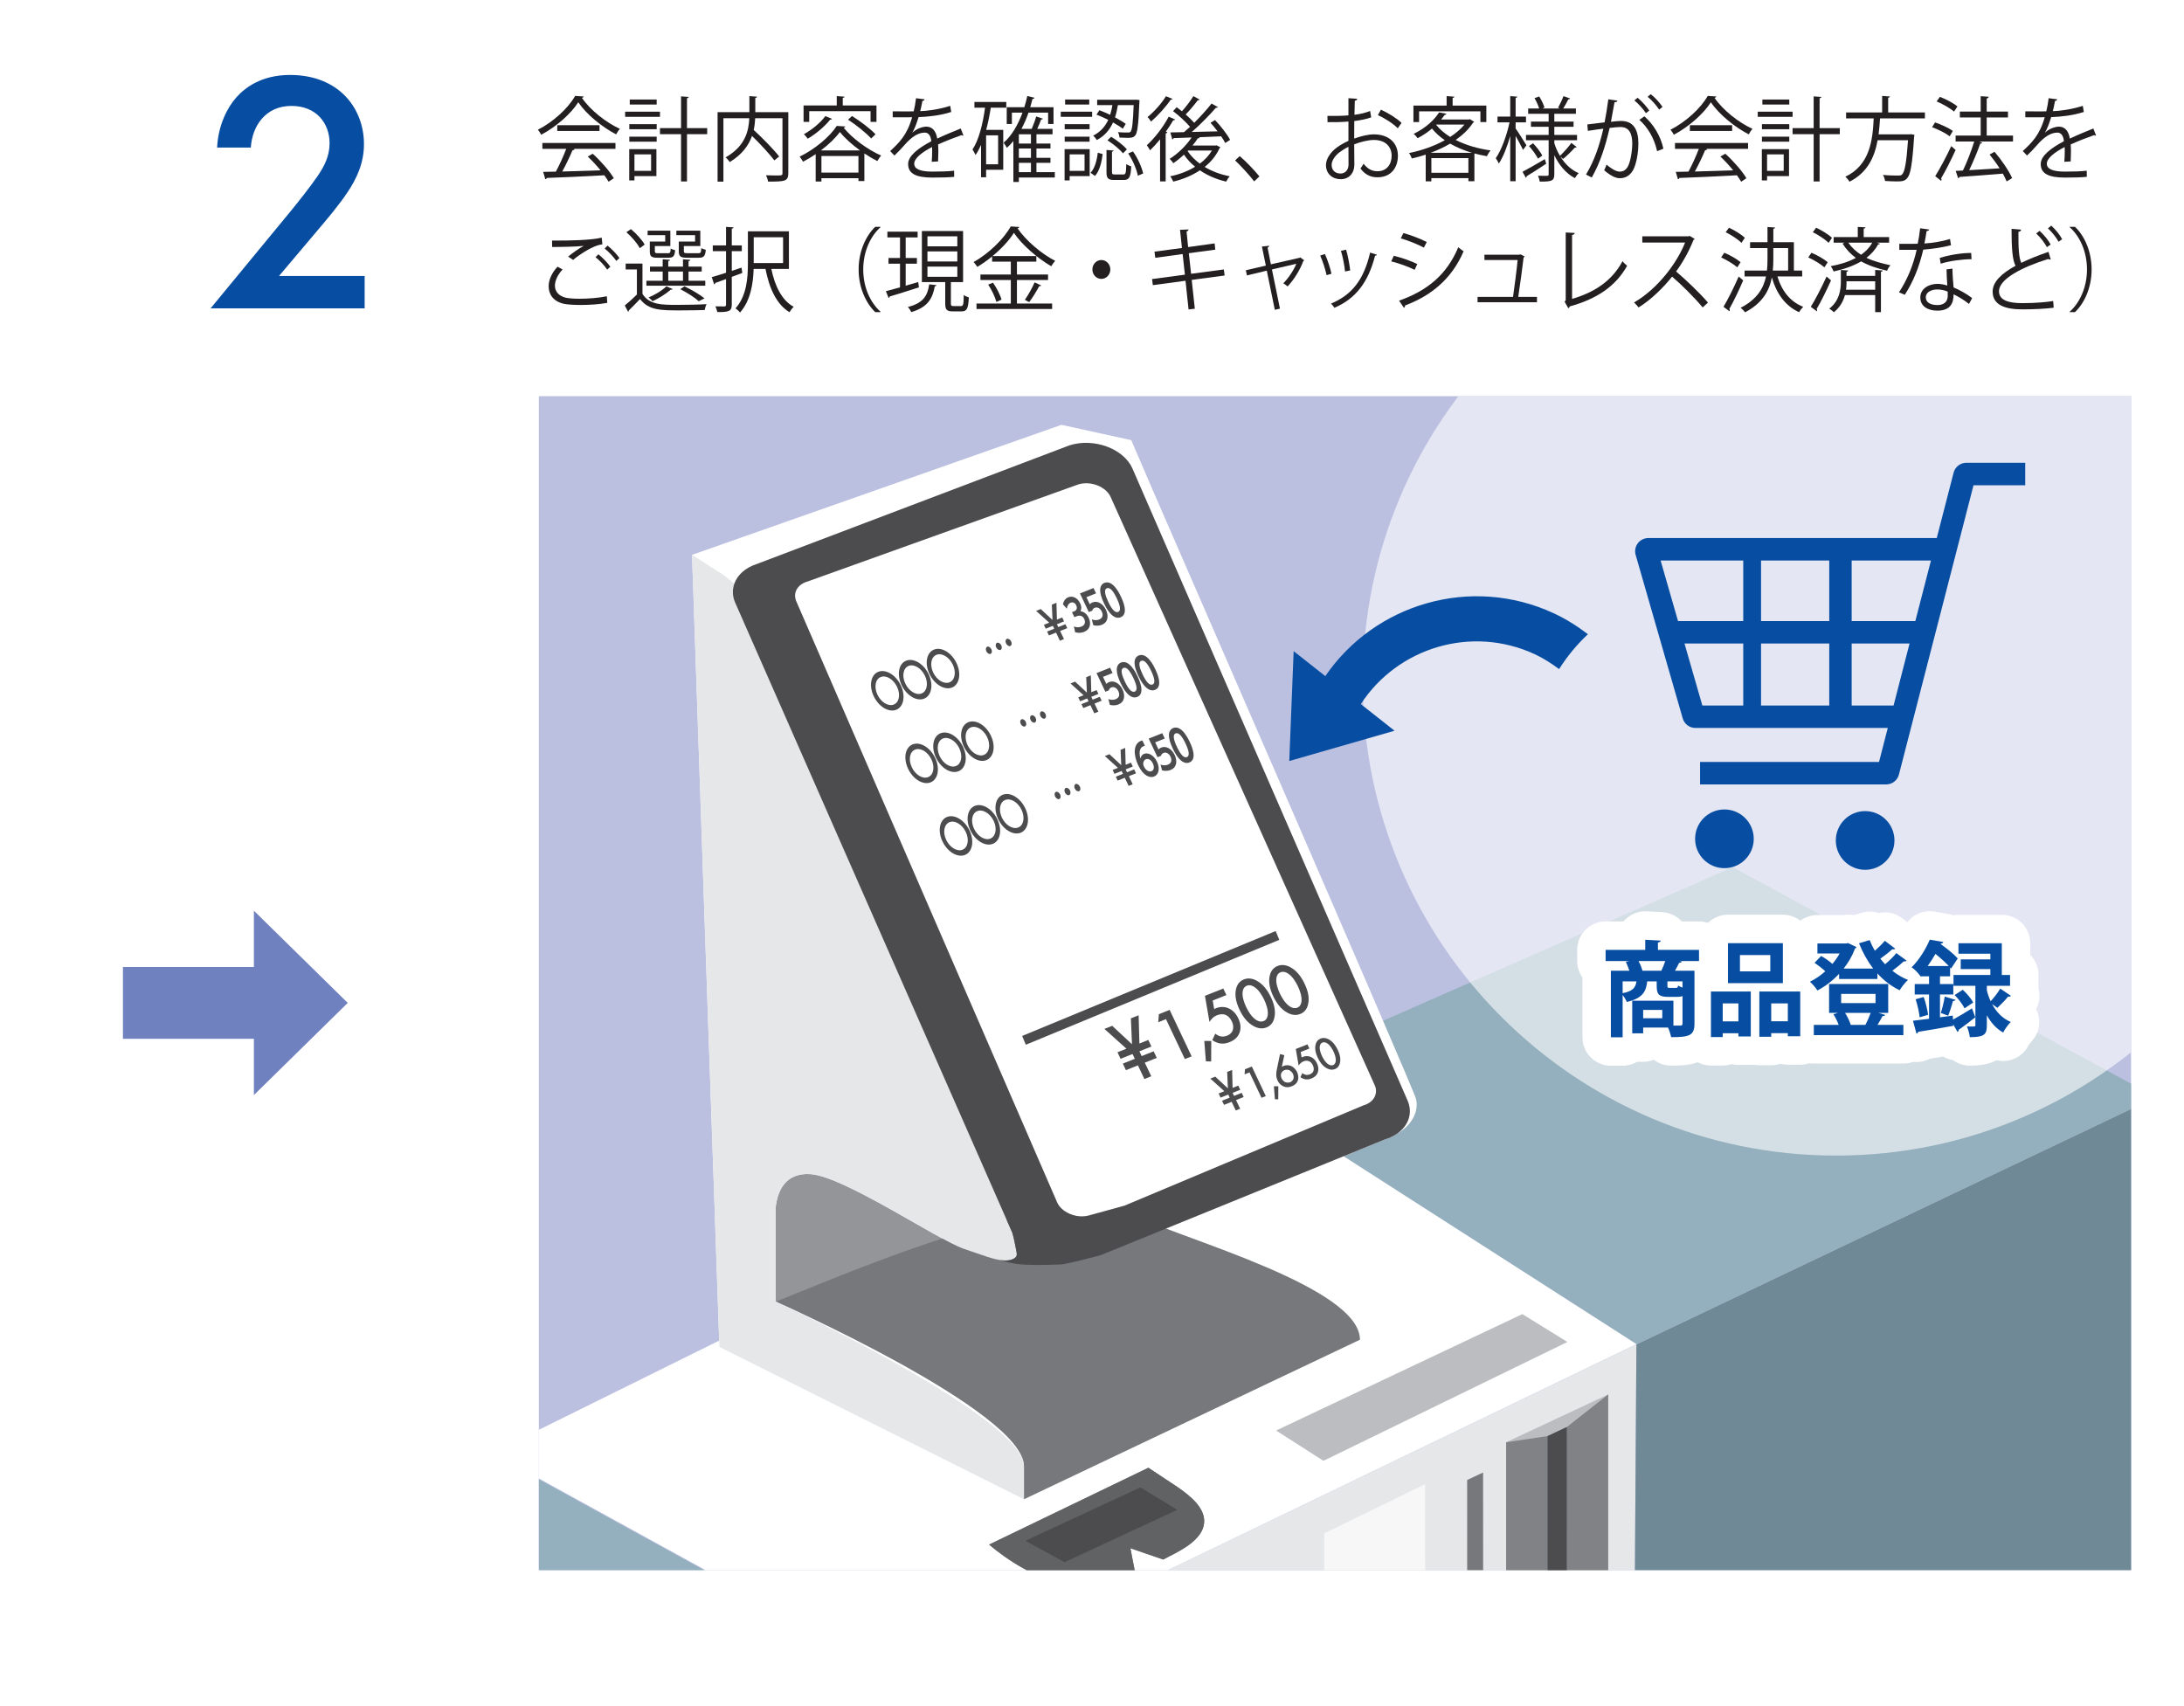 <?xml version="1.0" encoding="UTF-8" standalone="no"?>
<!DOCTYPE svg PUBLIC "-//W3C//DTD SVG 1.1//EN" "http://www.w3.org/Graphics/SVG/1.1/DTD/svg11.dtd">
<svg width="100%" height="100%" viewBox="0 0 640 500" version="1.1" xmlns="http://www.w3.org/2000/svg" xmlns:xlink="http://www.w3.org/1999/xlink" xml:space="preserve" xmlns:serif="http://www.serif.com/" style="fill-rule:evenodd;clip-rule:evenodd;stroke-miterlimit:10;">
    <rect x="0" y="0" width="640" height="500" fill="#333333" stroke="none"/>
    <g transform="matrix(1,0,0,1,-7080,-3100)">
        <g id="製品-PC" serif:id="製品 PC" transform="matrix(0.505,0,0,7.155,8609.37,-691.459)">
            <rect x="-4371.11" y="96.642" width="3956.88" height="3715.24" style="fill:none;"/>
            <clipPath id="_clip1">
                <rect x="-4371.11" y="96.642" width="3956.88" height="3715.24"/>
            </clipPath>
            <g clip-path="url(#_clip1)">
                <g transform="matrix(2.079,0,0,3.838,-4461.42,-3269.36)">
                    <path d="M1947.14,878.37C1947.14,877.566 1930.08,876.913 1909.07,876.913L81.522,876.913C60.509,876.913 43.448,877.566 43.448,878.37L43.448,1530.87C43.448,1531.67 60.509,1532.32 81.522,1532.32L1909.07,1532.32C1930.08,1532.32 1947.14,1531.67 1947.14,1530.87L1947.14,878.37Z" style="fill:white;"/>
                </g>
                <g id="流れ">
                </g>
                <g id="セルフレジ">
                </g>
                <g id="セルフレジ1" serif:id="セルフレジ" transform="matrix(1,0,0,0.752,0,-82.292)">
                    <g id="流れ1" serif:id="流れ" transform="matrix(6.652,0,0,0.625,-4567.11,460.349)">
                        <g>
                            <g transform="matrix(1,0,0,1,263.117,572.517)">
                                <path d="M0,20.339L-13.439,20.339L-6.51,11.94C-5.82,11.1 -4.77,9.779 -4.11,8.819C-3.54,7.98 -3.06,7.11 -3.06,5.94C-3.06,4.26 -4.17,2.699 -6.39,2.699C-8.64,2.699 -9.81,4.44 -9.93,6.329L-12.87,6.329C-12.78,4.38 -11.97,2.819 -11.189,1.949C-10.47,1.14 -9.03,0 -6.51,0C-2.25,0 -0.06,2.909 -0.06,6.029C-0.06,7.68 -0.69,9.029 -1.5,10.23C-2.22,11.31 -3.15,12.419 -4.35,13.829L-7.47,17.519L0,17.519L0,20.339Z" style="fill:rgb(7,78,162);fill-rule:nonzero;"/>
                            </g>
                            <g transform="matrix(1,0,0,1,0,242.275)">
                                <path d="M279.919,334.62L283.605,334.62L283.605,335.124L279.919,335.124L279.919,334.62ZM278.62,336.682L278.62,336.171L284.996,336.171L284.996,336.682L281.341,336.682L281.432,336.714C281.409,336.77 281.348,336.795 281.25,336.802C281.021,337.346 280.68,338.066 280.353,338.658C281.363,338.633 282.541,338.593 283.696,338.553C283.354,338.137 282.959,337.706 282.579,337.354L283.012,337.106C283.727,337.754 284.494,338.633 284.852,339.241L284.396,339.546C284.296,339.378 284.175,339.185 284.023,338.985C282.177,339.089 280.216,339.177 279,339.217C278.985,339.29 278.939,339.321 278.878,339.329L278.688,338.689C279.008,338.689 279.38,338.681 279.798,338.666C280.109,338.089 280.467,337.306 280.702,336.682L278.62,336.682ZM282.229,332.117C282.207,332.181 282.146,332.221 282.07,332.237C282.815,333.325 284.19,334.396 285.383,334.94C285.262,335.067 285.14,335.259 285.057,335.42C283.848,334.796 282.48,333.7 281.751,332.621C281.12,333.612 279.851,334.748 278.521,335.452C278.46,335.339 278.332,335.131 278.225,335.019C279.562,334.339 280.877,333.14 281.478,332.069L282.229,332.117Z" style="fill:rgb(35,31,32);fill-rule:nonzero;"/>
                            </g>
                            <g transform="matrix(1,0,0,1,292.998,579.03)">
                                <path d="M0,-1.879L0,-1.352L-1.763,-1.352L-1.763,2.767L-2.28,2.767L-2.28,-1.352L-4.119,-1.352L-4.119,-1.879L-2.28,-1.879L-2.28,-4.646L-1.611,-4.598C-1.619,-4.541 -1.657,-4.502 -1.763,-4.485L-1.763,-1.879L0,-1.879ZM-4.894,0.408L-6.346,0.408L-6.346,1.846L-4.894,1.846L-4.894,0.408ZM-4.407,-3.934L-6.755,-3.934L-6.755,-4.373L-4.407,-4.373L-4.407,-3.934ZM-6.793,-1.136L-4.407,-1.136L-4.407,-0.696L-6.793,-0.696L-6.793,-1.136ZM-6.793,-2.223L-4.407,-2.223L-4.407,-1.784L-6.793,-1.784L-6.793,-2.223ZM-4.43,-0.048L-4.43,2.303L-6.345,2.303L-6.345,2.679L-6.801,2.679L-6.801,-0.048L-4.43,-0.048ZM-4.119,-2.862L-7.159,-2.862L-7.159,-3.31L-4.119,-3.31L-4.119,-2.862Z" style="fill:rgb(35,31,32);fill-rule:nonzero;"/>
                            </g>
                            <g transform="matrix(1,0,0,1,300.074,580.414)">
                                <path d="M0,-4.655L0,0.655C0,1.031 -0.083,1.206 -0.342,1.302C-0.6,1.39 -1.071,1.398 -1.763,1.398C-1.786,1.239 -1.869,0.998 -1.945,0.846C-1.664,0.855 -1.391,0.863 -1.17,0.863C-0.54,0.863 -0.509,0.863 -0.509,0.655L-0.509,-4.127L-2.888,-4.127C-2.903,-3.8 -2.94,-3.455 -3.017,-3.103C-2.227,-2.376 -1.276,-1.408 -0.798,-0.793L-1.216,-0.449C-1.634,-1.001 -2.432,-1.872 -3.168,-2.584C-3.45,-1.776 -4.012,-0.976 -5.106,-0.305C-5.182,-0.425 -5.35,-0.617 -5.471,-0.713C-3.739,-1.696 -3.45,-3.048 -3.404,-4.127L-5.661,-4.127L-5.661,1.398L-6.17,1.398L-6.17,-4.655L-3.396,-4.655L-3.396,-6.053L-2.728,-6.006C-2.735,-5.95 -2.773,-5.91 -2.88,-5.894L-2.88,-4.655L0,-4.655Z" style="fill:rgb(35,31,32);fill-rule:nonzero;"/>
                            </g>
                            <g transform="matrix(1,0,0,1,307.302,578.111)">
                                <path d="M0,-0.057C-0.418,-0.529 -1.292,-1.224 -2.014,-1.696L-1.672,-2.016C-0.95,-1.568 -0.061,-0.896 0.38,-0.424L0,-0.057ZM-4.339,2.918L-1.11,2.918L-1.11,1.471L-4.339,1.471L-4.339,2.918ZM-0.973,0.983C-1.665,0.479 -2.31,-0.089 -2.728,-0.624C-3.101,-0.113 -3.693,0.463 -4.385,0.983L-0.973,0.983ZM-3.412,-1.768C-3.442,-1.72 -3.496,-1.696 -3.579,-1.696C-4.073,-1.08 -4.841,-0.441 -5.532,-0.04C-5.608,-0.145 -5.768,-0.345 -5.867,-0.433C-5.206,-0.792 -4.453,-1.392 -3.997,-2.008L-3.412,-1.768ZM-5.403,-2.44L-5.403,-1.504L-5.897,-1.504L-5.897,-2.935L-3.002,-2.935L-3.002,-3.75L-2.326,-3.703C-2.333,-3.647 -2.378,-3.607 -2.478,-3.599L-2.478,-2.935L0.463,-2.935L0.463,-1.504L-0.053,-1.504L-0.053,-2.44L-5.403,-2.44ZM-4.841,1.31C-5.198,1.55 -5.57,1.774 -5.942,1.966C-6.011,1.839 -6.14,1.638 -6.239,1.526C-4.924,0.886 -3.61,-0.208 -3.002,-1.152L-2.25,-1.104C-2.265,-1.048 -2.326,-1.008 -2.401,-1C-1.665,-0.08 -0.304,0.919 0.866,1.43C0.752,1.558 0.623,1.758 0.54,1.91C0.175,1.726 -0.213,1.503 -0.593,1.247L-0.593,3.653L-1.11,3.653L-1.11,3.405L-4.339,3.405L-4.339,3.693L-4.841,3.693L-4.841,1.31Z" style="fill:rgb(35,31,32);fill-rule:nonzero;"/>
                            </g>
                            <g transform="matrix(1,0,0,1,315.351,578.214)">
                                <path d="M0,-0.424C-0.015,-0.416 -0.03,-0.408 -0.046,-0.408C-0.091,-0.408 -0.129,-0.432 -0.16,-0.456C-0.737,-0.256 -1.581,0.072 -2.211,0.359C-2.196,0.544 -2.188,0.752 -2.188,0.983C-2.188,1.239 -2.196,1.527 -2.211,1.839L-2.766,1.871C-2.743,1.583 -2.728,1.215 -2.728,0.903C-2.728,0.783 -2.728,0.672 -2.736,0.584C-3.594,1.023 -4.293,1.559 -4.293,2.039C-4.293,2.503 -3.769,2.726 -2.721,2.726C-1.983,2.726 -1.299,2.71 -0.813,2.646L-0.806,3.182C-1.254,3.23 -1.938,3.246 -2.721,3.246C-4.18,3.246 -4.825,2.878 -4.825,2.062C-4.825,1.359 -3.944,0.68 -2.804,0.08C-2.85,-0.424 -3.063,-0.672 -3.366,-0.672C-3.921,-0.672 -4.499,-0.344 -5.183,0.456C-5.396,0.703 -5.691,1.015 -6.019,1.327L-6.391,0.935C-5.631,0.231 -4.917,-0.44 -4.476,-2.015L-4.901,-2.007L-6.17,-2.007L-6.17,-2.527C-5.707,-2.519 -5.167,-2.519 -4.856,-2.519L-4.339,-2.527C-4.255,-2.895 -4.187,-3.238 -4.134,-3.67L-3.389,-3.574C-3.404,-3.494 -3.465,-3.446 -3.579,-3.431C-3.632,-3.111 -3.701,-2.83 -3.769,-2.543C-3.252,-2.551 -2.143,-2.679 -1.155,-3.007L-1.064,-2.471C-2.014,-2.159 -3.161,-2.047 -3.914,-2.023C-4.096,-1.423 -4.286,-0.944 -4.46,-0.672L-4.453,-0.672C-4.119,-0.984 -3.617,-1.192 -3.229,-1.192C-2.713,-1.192 -2.386,-0.8 -2.287,-0.153C-1.649,-0.456 -0.844,-0.783 -0.236,-1.031L0,-0.424Z" style="fill:rgb(35,31,32);fill-rule:nonzero;"/>
                            </g>
                            <g transform="matrix(1,0,0,1,0,242.306)">
                                <path d="M320.185,338.682L321.241,338.682L321.241,337.867L320.185,337.867L320.185,338.682ZM321.241,336.62L320.185,336.62L320.185,337.435L321.241,337.435L321.241,336.62ZM321.241,335.381L320.185,335.381L320.185,336.189L321.241,336.189L321.241,335.381ZM323.323,338.682L323.323,339.146L320.185,339.146L320.185,339.538L319.706,339.538L319.706,335.972C319.531,336.188 319.341,336.388 319.136,336.563C319.075,336.444 318.938,336.22 318.855,336.116C319.546,335.524 320.101,334.589 320.504,333.493L319.577,333.493L319.577,334.485L319.128,334.485L319.128,333.021L320.663,333.021C320.762,332.71 320.846,332.382 320.922,332.046L321.552,332.198C321.537,332.262 321.477,332.294 321.377,332.294C321.317,332.542 321.249,332.782 321.18,333.021L323.209,333.021L323.209,334.485L322.738,334.485L322.738,333.493L321.028,333.493C320.854,333.997 320.648,334.469 320.413,334.909L321.309,334.909C321.454,334.573 321.613,334.141 321.697,333.829L322.282,334.021C322.267,334.069 322.213,334.093 322.13,334.093C322.046,334.325 321.917,334.637 321.788,334.909L323.125,334.909L323.125,335.381L321.72,335.381L321.72,336.188L322.943,336.188L322.943,336.62L321.72,336.62L321.72,337.435L322.943,337.435L322.943,337.867L321.72,337.867L321.72,338.682L323.323,338.682ZM318.376,335.476L317.328,335.476L317.328,337.995L318.376,337.995L318.376,335.476ZM319.09,333.061L317.738,333.061C317.631,333.725 317.502,334.381 317.335,334.997L318.824,334.997L318.824,338.474L317.328,338.474L317.328,339.13L316.887,339.13L316.887,336.307C316.742,336.636 316.583,336.932 316.408,337.187C316.355,337.067 316.218,336.819 316.142,336.708C316.682,335.9 317.039,334.516 317.236,333.061L316.309,333.061L316.309,332.566L319.09,332.566L319.09,333.061Z" style="fill:rgb(35,31,32);fill-rule:nonzero;"/>
                            </g>
                            <g transform="matrix(1,0,0,1,330.566,575.065)">
                                <path d="M0,6.235C-0.099,5.692 -0.441,4.884 -0.843,4.293L-0.426,4.117C-0.008,4.7 0.342,5.492 0.463,6.036L0,6.235ZM-1.299,4.285C-1.573,3.941 -2.15,3.461 -2.652,3.149L-2.325,2.838C-1.832,3.141 -1.239,3.596 -0.958,3.941L-1.299,4.285ZM-2.257,5.908C-2.257,6.091 -2.227,6.124 -2.006,6.124L-1.261,6.124C-1.064,6.124 -1.026,6.019 -1.011,5.22C-0.904,5.299 -0.707,5.38 -0.578,5.42C-0.623,6.371 -0.76,6.603 -1.216,6.603L-2.067,6.603C-2.606,6.603 -2.736,6.451 -2.736,5.908L-2.736,3.989L-2.112,4.037C-2.12,4.085 -2.166,4.125 -2.257,4.14L-2.257,5.908ZM-1.74,0.079C-1.801,0.423 -1.877,0.791 -1.991,1.15C-1.626,1.342 -1.292,1.542 -1.056,1.717L-1.314,2.141C-1.527,1.973 -1.832,1.782 -2.166,1.589C-2.439,2.198 -2.865,2.75 -3.579,3.125C-3.64,3.013 -3.792,2.829 -3.898,2.741C-3.245,2.414 -2.842,1.918 -2.583,1.366C-2.926,1.19 -3.283,1.03 -3.609,0.91L-3.359,0.526C-3.055,0.638 -2.736,0.774 -2.417,0.926C-2.325,0.646 -2.265,0.359 -2.219,0.079L-3.549,0.079L-3.549,-0.385L-0.35,-0.385L-0.129,-0.393L0.145,-0.361C0.099,-0.049 0.099,2.334 -0.213,2.701C-0.395,2.933 -0.585,2.933 -0.942,2.933C-1.132,2.933 -1.368,2.925 -1.604,2.909C-1.611,2.765 -1.657,2.565 -1.74,2.437C-1.337,2.469 -1.17,2.469 -0.828,2.469C-0.737,2.469 -0.684,2.454 -0.631,2.389C-0.501,2.229 -0.426,1.646 -0.365,0.079L-1.74,0.079ZM-3.07,4.348C-3.161,5.044 -3.328,5.803 -3.739,6.252L-4.126,5.979C-3.754,5.588 -3.571,4.884 -3.496,4.228L-3.07,4.348ZM-4.65,4.373L-5.949,4.373L-5.949,5.811L-4.65,5.811L-4.65,4.373ZM-4.24,0.031L-6.345,0.031L-6.345,-0.408L-4.24,-0.408L-4.24,0.031ZM-6.383,2.829L-4.21,2.829L-4.21,3.269L-6.383,3.269L-6.383,2.829ZM-4.21,2.181L-6.383,2.181L-6.383,1.742L-4.21,1.742L-4.21,2.181ZM-4.202,3.917L-4.202,6.267L-5.95,6.267L-5.95,6.643L-6.391,6.643L-6.391,3.917L-4.202,3.917ZM-3.989,1.102L-6.725,1.102L-6.725,0.654L-3.989,0.654L-3.989,1.102Z" style="fill:rgb(35,31,32);fill-rule:nonzero;"/>
                            </g>
                            <g transform="matrix(1,0,0,1,334.952,577.071)">
                                <path d="M0,2.031L-0.045,2.079C0.22,2.486 0.585,2.854 1.018,3.175C1.451,2.854 1.816,2.47 2.075,2.031L0,2.031ZM2.47,1.575L2.819,1.751C2.796,1.791 2.766,1.806 2.743,1.823C2.447,2.478 1.991,3.022 1.444,3.462C2.082,3.845 2.834,4.126 3.632,4.277C3.518,4.389 3.389,4.597 3.321,4.741C2.485,4.55 1.694,4.214 1.026,3.758C0.327,4.221 -0.486,4.55 -1.299,4.741C-1.353,4.605 -1.474,4.397 -1.558,4.277C-0.806,4.126 -0.045,3.845 0.608,3.446C0.235,3.142 -0.099,2.782 -0.365,2.39C-0.668,2.678 -0.98,2.927 -1.292,3.135C-1.36,3.03 -1.512,2.846 -1.611,2.759C-0.935,2.335 -0.19,1.639 0.304,0.895L-1.269,0.951C-1.284,1.015 -1.33,1.055 -1.383,1.063L-1.55,0.456L-0.365,0.431C-0.19,0.288 -0.015,0.135 0.167,-0.032C-0.198,-0.456 -0.798,-1.016 -1.314,-1.4L-0.996,-1.743C-0.851,-1.639 -0.699,-1.52 -0.54,-1.391C-0.198,-1.767 0.22,-2.311 0.456,-2.71L1.003,-2.406C0.973,-2.359 0.912,-2.343 0.836,-2.343C0.57,-1.983 0.145,-1.471 -0.213,-1.112C0.068,-0.864 0.334,-0.608 0.532,-0.384C1.094,-0.944 1.649,-1.559 2.044,-2.063L2.599,-1.751C2.576,-1.711 2.508,-1.687 2.424,-1.696C1.869,-1.056 1.056,-0.224 0.319,0.416C1.026,0.4 1.801,0.384 2.568,0.36C2.371,0.095 2.158,-0.16 1.953,-0.384L2.348,-0.623C2.85,-0.096 3.412,0.624 3.663,1.103L3.237,1.375C3.153,1.207 3.032,1.008 2.88,0.792C2.234,0.815 1.565,0.847 0.935,0.872L1.011,0.903C0.988,0.951 0.927,0.975 0.843,0.968C0.707,1.183 0.555,1.391 0.38,1.599L2.378,1.599L2.47,1.575ZM-1.36,-2.463C-1.383,-2.414 -1.444,-2.391 -1.52,-2.399C-1.915,-1.807 -2.629,-1.016 -3.237,-0.488C-3.306,-0.6 -3.442,-0.791 -3.534,-0.888C-2.956,-1.36 -2.287,-2.103 -1.937,-2.702L-1.36,-2.463ZM-2.447,1.055C-2.736,1.415 -3.04,1.743 -3.321,2.014C-3.381,1.911 -3.518,1.679 -3.602,1.567C-2.948,0.983 -2.181,0.008 -1.694,-0.919L-1.132,-0.672C-1.155,-0.623 -1.216,-0.6 -1.299,-0.608C-1.489,-0.28 -1.71,0.064 -1.945,0.391L-1.809,0.439C-1.832,0.488 -1.869,0.527 -1.96,0.544L-1.96,4.725L-2.447,4.725L-2.447,1.055Z" style="fill:rgb(35,31,32);fill-rule:nonzero;"/>
                            </g>
                            <g transform="matrix(-0.868,0.496,0.496,0.868,341.228,581.324)">
                                <path d="M0.681,-2.388C0.428,-1.699 0.174,-0.642 0.068,-0L0.681,0.154C0.757,-0.479 1.014,-1.593 1.217,-2.261L0.681,-2.388Z" style="fill:rgb(35,31,32);fill-rule:nonzero;"/>
                            </g>
                            <g transform="matrix(1,0,0,1,353.237,578.981)">
                                <path d="M0,-1.815C-0.387,-2.222 -1.117,-2.686 -1.732,-2.966L-1.466,-3.438C-0.813,-3.142 -0.083,-2.686 0.334,-2.287L0,-1.815ZM-4.293,1.32C-4.293,1.112 -4.301,0.456 -4.301,-0.2C-4.582,-0.064 -4.848,0.104 -5.076,0.272C-5.471,0.568 -5.768,1.016 -5.768,1.368C-5.768,1.784 -5.509,2.127 -4.992,2.127C-4.605,2.127 -4.293,1.847 -4.293,1.328L-4.293,1.32ZM-2.317,-2.766C-2.72,-2.623 -3.222,-2.518 -3.792,-2.446C-3.792,-1.943 -3.799,-1.383 -3.799,-0.919C-3.207,-1.135 -2.568,-1.287 -2.082,-1.287C-0.79,-1.287 0.015,-0.551 0.015,0.576C0.015,1.631 -0.6,2.455 -1.771,2.455C-2.333,2.455 -2.842,2.247 -3.252,1.687C-3.161,1.568 -3.055,1.408 -2.979,1.272C-2.606,1.767 -2.204,1.927 -1.763,1.927C-0.958,1.927 -0.532,1.32 -0.532,0.576C-0.532,-0.2 -1.071,-0.807 -2.089,-0.799C-2.576,-0.792 -3.207,-0.647 -3.799,-0.416C-3.799,0.176 -3.784,1.127 -3.784,1.352C-3.784,2.072 -4.232,2.622 -4.977,2.622C-5.676,2.622 -6.261,2.167 -6.261,1.392C-6.261,0.88 -5.912,0.304 -5.312,-0.143C-5.038,-0.343 -4.688,-0.551 -4.301,-0.719L-4.301,-2.407C-4.909,-2.35 -5.517,-2.342 -6.125,-2.35L-6.132,-2.894C-5.463,-2.886 -4.855,-2.894 -4.301,-2.942L-4.301,-4.437L-3.533,-4.389C-3.541,-4.294 -3.617,-4.237 -3.746,-4.221C-3.761,-3.91 -3.769,-3.438 -3.776,-2.99C-3.267,-3.054 -2.804,-3.166 -2.409,-3.326L-2.317,-2.766Z" style="fill:rgb(35,31,32);fill-rule:nonzero;"/>
                            </g>
                            <g transform="matrix(1,0,0,1,356.612,579.309)">
                                <path d="M0,-2.47L-0.023,-2.447C0.289,-2.046 0.714,-1.695 1.2,-1.391C1.694,-1.711 2.12,-2.071 2.447,-2.47L0,-2.47ZM-0.441,1.735L2.788,1.735L2.788,0.456L-0.441,0.456L-0.441,1.735ZM3.1,-0.008C2.416,-0.207 1.771,-0.48 1.193,-0.807C0.668,-0.495 0.091,-0.232 -0.494,-0.008L3.1,-0.008ZM-1.512,-3.621L-1.512,-2.686L-2.006,-2.686L-2.006,-4.125L0.889,-4.125L0.889,-4.949L1.565,-4.901C1.558,-4.845 1.512,-4.805 1.413,-4.797L1.413,-4.125L4.354,-4.125L4.354,-2.686L3.837,-2.686L3.837,-3.621L-1.512,-3.621ZM2.918,-2.942L3.298,-2.702C3.275,-2.67 3.237,-2.646 3.199,-2.638C2.827,-2.063 2.295,-1.559 1.679,-1.127C2.561,-0.679 3.617,-0.367 4.727,-0.215C4.612,-0.096 4.476,0.136 4.399,0.288C4.027,0.224 3.67,0.144 3.313,0.049L3.313,2.471L2.789,2.471L2.789,2.199L-0.441,2.199L-0.441,2.479L-0.935,2.479L-0.935,0.152C-1.337,0.28 -1.748,0.4 -2.143,0.488C-2.188,0.352 -2.303,0.129 -2.394,0.016C-1.353,-0.192 -0.228,-0.575 0.729,-1.103C0.304,-1.399 -0.076,-1.735 -0.388,-2.118C-0.745,-1.815 -1.163,-1.527 -1.642,-1.279C-1.718,-1.399 -1.87,-1.574 -1.991,-1.655C-0.927,-2.166 -0.167,-2.894 0.228,-3.526L0.866,-3.413C0.858,-3.35 0.805,-3.318 0.714,-3.31C0.623,-3.182 0.524,-3.046 0.41,-2.91L2.819,-2.91L2.918,-2.942Z" style="fill:rgb(35,31,32);fill-rule:nonzero;"/>
                            </g>
                            <g transform="matrix(1,0,0,1,365.474,576.36)">
                                <path d="M0,3.453C-0.152,3.149 -0.486,2.685 -0.79,2.35L-0.433,2.11C-0.122,2.438 0.22,2.878 0.373,3.182L0,3.453ZM1.96,3.277L1.96,3.285C2.363,3.933 2.903,4.437 3.549,4.717C3.435,4.82 3.291,5.013 3.214,5.148C2.455,4.749 1.847,4.037 1.421,3.149L1.421,4.805C1.421,5.404 1.193,5.452 0.152,5.452C0.129,5.308 0.068,5.085 0,4.94C0.35,4.949 0.691,4.949 0.798,4.949C0.904,4.94 0.927,4.909 0.927,4.805L0.927,1.847L-1.049,1.847L-1.049,1.383L0.927,1.383L0.927,0.671L-0.616,0.671L-0.616,0.224L0.927,0.224L0.927,-0.456L-0.859,-0.456L-0.859,-0.92L0.099,-0.92C0.023,-1.184 -0.145,-1.544 -0.304,-1.823L0.106,-1.968C0.296,-1.664 0.494,-1.256 0.562,-1L0.365,-0.92L1.915,-0.92L1.748,-0.984C1.907,-1.264 2.12,-1.712 2.219,-1.999L2.804,-1.792C2.781,-1.752 2.728,-1.72 2.645,-1.72C2.538,-1.496 2.355,-1.168 2.196,-0.92L3.306,-0.92L3.306,-0.456L1.421,-0.456L1.421,0.224L3.101,0.224L3.101,0.671L1.421,0.671L1.421,1.383L3.404,1.383L3.404,1.847L1.421,1.847L1.421,2.102C1.542,2.494 1.71,2.87 1.915,3.206C2.234,2.902 2.675,2.414 2.91,2.078L3.374,2.438C3.344,2.478 3.283,2.494 3.214,2.486C2.963,2.773 2.515,3.206 2.188,3.477L1.96,3.277ZM-1.353,4.597C-0.859,4.341 -0.122,3.909 0.593,3.493L0.714,3.893C0.091,4.308 -0.562,4.724 -0.988,4.98C-0.988,5.045 -1.011,5.093 -1.056,5.125L-1.353,4.597ZM-1.953,0.287L-1.953,0.823C-1.732,1.127 -1.147,2.055 -1.011,2.286C-1.071,2.374 -1.132,2.462 -1.307,2.685C-1.429,2.422 -1.717,1.887 -1.953,1.471L-1.953,5.421L-2.424,5.421L-2.424,1.478C-2.69,2.414 -3.047,3.325 -3.419,3.877C-3.48,3.733 -3.602,3.533 -3.686,3.414C-3.207,2.734 -2.72,1.423 -2.485,0.287L-3.534,0.287L-3.534,-0.217L-2.424,-0.217L-2.424,-1.999L-1.801,-1.951C-1.809,-1.903 -1.854,-1.863 -1.953,-1.848L-1.953,-0.217L-1.049,-0.217L-1.049,0.287L-1.953,0.287Z" style="fill:rgb(35,31,32);fill-rule:nonzero;"/>
                            </g>
                            <g transform="matrix(1,0,0,1,375.308,581.516)">
                                <path d="M0,-7.323C0.373,-7.036 0.806,-6.555 1.026,-6.212L0.729,-5.98C0.517,-6.324 0.061,-6.836 -0.273,-7.099L0,-7.323ZM0.555,-2.358C0.304,-3.51 -0.296,-4.477 -0.995,-5.085L-0.555,-5.396C0.198,-4.733 0.851,-3.733 1.102,-2.574L0.555,-2.358ZM-1.147,-7.011C-0.783,-6.716 -0.35,-6.236 -0.129,-5.892L-0.425,-5.669C-0.638,-6.012 -1.094,-6.515 -1.428,-6.78L-1.147,-7.011ZM-2.91,-6.763C-2.925,-6.668 -3.017,-6.628 -3.161,-6.62C-3.245,-6.172 -3.381,-5.396 -3.473,-4.917C-3.13,-4.957 -2.819,-4.989 -2.629,-4.989C-1.474,-5.005 -1.079,-4.197 -1.079,-2.998C-1.079,-2.398 -1.185,-1.686 -1.337,-1.207C-1.573,-0.391 -2.059,0 -2.69,0C-3.001,0 -3.412,-0.136 -4.065,-0.695C-3.981,-0.839 -3.921,-1.014 -3.86,-1.182C-3.252,-0.687 -2.933,-0.575 -2.697,-0.575C-2.264,-0.575 -2.006,-0.863 -1.854,-1.375C-1.694,-1.871 -1.611,-2.606 -1.611,-3.013C-1.618,-3.926 -1.899,-4.469 -2.659,-4.461C-2.887,-4.461 -3.199,-4.429 -3.586,-4.381C-3.966,-2.75 -4.415,-1.35 -5.144,-0.063L-5.646,-0.319C-4.909,-1.558 -4.491,-2.798 -4.134,-4.317C-4.521,-4.269 -5.076,-4.197 -5.486,-4.125L-5.532,-4.685C-5.16,-4.733 -4.536,-4.804 -4.027,-4.869C-3.913,-5.453 -3.792,-6.172 -3.701,-6.876L-2.91,-6.763Z" style="fill:rgb(35,31,32);fill-rule:nonzero;"/>
                            </g>
                            <g transform="matrix(1,0,0,1,0,242.275)">
                                <path d="M378.721,334.62L382.407,334.62L382.407,335.124L378.721,335.124L378.721,334.62ZM377.421,336.682L377.421,336.171L383.797,336.171L383.797,336.682L380.142,336.682L380.233,336.714C380.21,336.77 380.149,336.795 380.051,336.802C379.823,337.346 379.481,338.066 379.154,338.658C380.165,338.633 381.343,338.593 382.498,338.553C382.156,338.137 381.76,337.706 381.38,337.354L381.813,337.106C382.528,337.754 383.295,338.633 383.652,339.241L383.197,339.546C383.098,339.378 382.976,339.185 382.824,338.985C380.978,339.089 379.017,339.177 377.801,339.217C377.786,339.29 377.741,339.321 377.68,339.329L377.49,338.689C377.809,338.689 378.182,338.681 378.599,338.666C378.911,338.089 379.268,337.306 379.503,336.682L377.421,336.682ZM381.031,332.117C381.008,332.181 380.947,332.221 380.872,332.237C381.616,333.325 382.992,334.396 384.185,334.94C384.063,335.067 383.941,335.259 383.858,335.42C382.649,334.796 381.282,333.7 380.552,332.621C379.921,333.612 378.652,334.748 377.323,335.452C377.262,335.339 377.133,335.131 377.026,335.019C378.364,334.339 379.678,333.14 380.279,332.069L381.031,332.117Z" style="fill:rgb(35,31,32);fill-rule:nonzero;"/>
                            </g>
                            <g transform="matrix(1,0,0,1,391.8,579.03)">
                                <path d="M0,-1.879L0,-1.352L-1.763,-1.352L-1.763,2.767L-2.28,2.767L-2.28,-1.352L-4.119,-1.352L-4.119,-1.879L-2.28,-1.879L-2.28,-4.646L-1.611,-4.598C-1.619,-4.541 -1.657,-4.502 -1.763,-4.485L-1.763,-1.879L0,-1.879ZM-4.894,0.408L-6.346,0.408L-6.346,1.846L-4.894,1.846L-4.894,0.408ZM-4.407,-3.934L-6.755,-3.934L-6.755,-4.373L-4.407,-4.373L-4.407,-3.934ZM-6.793,-1.136L-4.407,-1.136L-4.407,-0.696L-6.793,-0.696L-6.793,-1.136ZM-6.793,-2.223L-4.407,-2.223L-4.407,-1.784L-6.793,-1.784L-6.793,-2.223ZM-4.43,-0.048L-4.43,2.303L-6.345,2.303L-6.345,2.679L-6.801,2.679L-6.801,-0.048L-4.43,-0.048ZM-4.119,-2.862L-7.159,-2.862L-7.159,-3.31L-4.119,-3.31L-4.119,-2.862Z" style="fill:rgb(35,31,32);fill-rule:nonzero;"/>
                            </g>
                            <g transform="matrix(1,0,0,1,399.225,579.862)">
                                <path d="M0,-3.559L-3.914,-3.559C-3.944,-3.111 -3.982,-2.639 -4.042,-2.167L-1.33,-2.167L-1.216,-2.184L-0.912,-2.127C-0.919,-2.072 -0.927,-2.008 -0.942,-1.959C-1.102,0.447 -1.254,1.342 -1.558,1.663C-1.763,1.894 -1.968,1.934 -2.447,1.934C-2.72,1.934 -3.1,1.919 -3.48,1.894C-3.496,1.742 -3.564,1.518 -3.663,1.367C-3.1,1.422 -2.553,1.422 -2.363,1.422C-2.181,1.422 -2.082,1.415 -1.999,1.335C-1.763,1.111 -1.611,0.303 -1.474,-1.656L-4.126,-1.656C-4.384,-0.233 -4.985,1.159 -6.581,1.959C-6.657,1.822 -6.809,1.63 -6.945,1.526C-4.795,0.503 -4.559,-1.656 -4.468,-3.559L-6.877,-3.559L-6.877,-4.079L-3.731,-4.079L-3.731,-5.518L-3.055,-5.47C-3.063,-5.413 -3.108,-5.373 -3.207,-5.358L-3.207,-4.079L0,-4.079L0,-3.559Z" style="fill:rgb(35,31,32);fill-rule:nonzero;"/>
                            </g>
                            <g transform="matrix(1,0,0,1,406.909,578.366)">
                                <path d="M0,-0.568L0,-0.048L-2.956,-0.048L-2.682,0.048C-2.705,0.096 -2.766,0.128 -2.857,0.136C-3.093,0.816 -3.48,1.735 -3.822,2.447C-3.024,2.399 -2.089,2.351 -1.17,2.286C-1.436,1.87 -1.748,1.447 -2.044,1.087L-1.611,0.847C-1.011,1.543 -0.357,2.502 -0.076,3.142L-0.555,3.43C-0.63,3.23 -0.752,2.998 -0.889,2.75C-2.287,2.87 -3.754,2.974 -4.673,3.038C-4.688,3.102 -4.734,3.142 -4.787,3.15L-5,2.51L-4.369,2.479C-4.02,1.767 -3.625,0.736 -3.381,-0.048L-5.007,-0.048L-5.007,-0.568L-2.819,-0.568L-2.819,-2.143L-4.635,-2.143L-4.635,-2.655L-2.819,-2.655L-2.819,-3.998L-2.12,-3.95C-2.127,-3.87 -2.196,-3.814 -2.295,-3.798L-2.295,-2.655L-0.44,-2.655L-0.44,-2.143L-2.295,-2.143L-2.295,-0.568L0,-0.568ZM-6.375,-3.942C-5.843,-3.734 -5.182,-3.39 -4.848,-3.102L-5.145,-2.655C-5.471,-2.942 -6.125,-3.318 -6.664,-3.543L-6.375,-3.942ZM-6.786,2.974C-6.391,2.342 -5.813,1.271 -5.388,0.352C-5.083,0.623 -5.045,0.656 -5.007,0.688C-5.395,1.551 -5.904,2.55 -6.276,3.166C-6.254,3.206 -6.239,3.246 -6.239,3.278C-6.239,3.318 -6.254,3.35 -6.276,3.374L-6.786,2.974ZM-6.801,-1.712C-6.269,-1.536 -5.593,-1.223 -5.25,-0.967L-5.524,-0.504C-5.858,-0.768 -6.527,-1.103 -7.059,-1.296L-6.801,-1.712Z" style="fill:rgb(35,31,32);fill-rule:nonzero;"/>
                            </g>
                            <g transform="matrix(1,0,0,1,414.152,578.214)">
                                <path d="M0,-0.424C-0.015,-0.416 -0.03,-0.408 -0.046,-0.408C-0.091,-0.408 -0.129,-0.432 -0.16,-0.456C-0.737,-0.256 -1.581,0.072 -2.211,0.359C-2.196,0.544 -2.188,0.752 -2.188,0.983C-2.188,1.239 -2.196,1.527 -2.211,1.839L-2.766,1.871C-2.743,1.583 -2.728,1.215 -2.728,0.903C-2.728,0.783 -2.728,0.672 -2.736,0.584C-3.594,1.023 -4.293,1.559 -4.293,2.039C-4.293,2.503 -3.769,2.726 -2.721,2.726C-1.983,2.726 -1.299,2.71 -0.813,2.646L-0.806,3.182C-1.254,3.23 -1.938,3.246 -2.721,3.246C-4.18,3.246 -4.825,2.878 -4.825,2.062C-4.825,1.359 -3.944,0.68 -2.804,0.08C-2.85,-0.424 -3.063,-0.672 -3.366,-0.672C-3.921,-0.672 -4.499,-0.344 -5.183,0.456C-5.396,0.703 -5.692,1.015 -6.019,1.327L-6.391,0.935C-5.631,0.231 -4.917,-0.44 -4.476,-2.015L-4.901,-2.007L-6.17,-2.007L-6.17,-2.527C-5.707,-2.519 -5.167,-2.519 -4.856,-2.519L-4.339,-2.527C-4.255,-2.895 -4.187,-3.238 -4.134,-3.67L-3.389,-3.574C-3.404,-3.494 -3.465,-3.446 -3.579,-3.431C-3.632,-3.111 -3.701,-2.83 -3.769,-2.543C-3.252,-2.551 -2.143,-2.679 -1.155,-3.007L-1.064,-2.471C-2.014,-2.159 -3.161,-2.047 -3.914,-2.023C-4.096,-1.423 -4.286,-0.944 -4.46,-0.672L-4.453,-0.672C-4.119,-0.984 -3.617,-1.192 -3.229,-1.192C-2.713,-1.192 -2.386,-0.8 -2.288,-0.153C-1.649,-0.456 -0.844,-0.783 -0.236,-1.031L0,-0.424Z" style="fill:rgb(35,31,32);fill-rule:nonzero;"/>
                            </g>
                            <g transform="matrix(1,0,0,1,285.072,590.532)">
                                <path d="M0,-1.808C-0.213,-2.127 -0.661,-2.607 -1.019,-2.887L-0.768,-3.143C-0.395,-2.847 0.045,-2.391 0.273,-2.055L0,-1.808ZM-0.798,-1.048C-1.019,-1.4 -1.489,-1.879 -1.816,-2.135L-1.565,-2.383C-1.201,-2.104 -0.76,-1.64 -0.524,-1.304L-0.798,-1.048ZM-4.202,-2.184C-3.807,-2.511 -3.268,-2.895 -2.857,-3.111L-2.857,-3.119C-3.435,-3.047 -4.757,-3.023 -5.601,-3.023C-5.601,-3.175 -5.601,-3.439 -5.608,-3.582L-5.198,-3.582C-4.225,-3.582 -2.234,-3.599 -1.277,-3.838L-1.216,-3.255C-1.467,-3.215 -1.649,-3.175 -2.014,-3.015C-2.439,-2.831 -3.176,-2.4 -3.769,-1.896L-4.202,-2.184ZM-0.791,1.846C-1.459,1.974 -2.348,2.03 -3.123,2.03C-3.747,2.03 -4.293,1.99 -4.59,1.926C-5.509,1.711 -5.904,1.103 -5.904,0.399C-5.904,-0.201 -5.585,-0.825 -5.129,-1.304L-4.688,-1.064C-5.114,-0.609 -5.357,-0.088 -5.357,0.351C-5.357,0.823 -5.061,1.239 -4.407,1.398C-4.149,1.455 -3.708,1.487 -3.191,1.487C-2.455,1.487 -1.558,1.422 -0.829,1.271L-0.791,1.846Z" style="fill:rgb(35,31,32);fill-rule:nonzero;"/>
                            </g>
                            <g transform="matrix(1,0,0,1,291.015,588.165)">
                                <path d="M0,2.774C0.638,3.078 1.337,3.486 1.748,3.822L1.246,4.07C0.889,3.742 0.251,3.334 -0.365,3.022L0,2.774ZM0.927,-1.127L0.927,-1.687L-0.707,-1.687L-0.707,-2.08L1.383,-2.08L1.383,-0.736L-0.053,-0.736L-0.053,-0.296C-0.053,-0.144 -0.007,-0.112 0.266,-0.112L1.216,-0.112C1.414,-0.112 1.452,-0.161 1.467,-0.56C1.565,-0.496 1.74,-0.44 1.862,-0.408C1.809,0.144 1.679,0.28 1.277,0.28L0.228,0.28C-0.342,0.28 -0.494,0.175 -0.494,-0.296L-0.494,-1.127L0.927,-1.127ZM-1.413,2.287L-0.129,2.287L-0.129,1.487L-1.413,1.487L-1.413,2.287ZM-1.033,3.006C-1.071,3.07 -1.132,3.078 -1.193,3.062C-1.611,3.43 -2.242,3.822 -2.781,4.07C-2.865,3.973 -3.024,3.822 -3.131,3.742C-2.599,3.526 -1.968,3.158 -1.581,2.774L-1.033,3.006ZM-1.679,-1.127L-1.679,-1.687L-3.214,-1.687L-3.214,-2.08L-1.231,-2.08L-1.231,-0.736L-2.583,-0.736L-2.583,-0.296C-2.583,-0.144 -2.545,-0.112 -2.302,-0.112L-1.436,-0.112C-1.254,-0.112 -1.216,-0.161 -1.201,-0.528C-1.109,-0.455 -0.935,-0.408 -0.813,-0.376C-0.858,0.152 -0.988,0.28 -1.375,0.28L-2.34,0.28C-2.88,0.28 -3.024,0.175 -3.024,-0.289L-3.024,-1.127L-1.679,-1.127ZM1.816,2.287L1.816,2.718L-3.321,2.718L-3.321,2.287L-1.899,2.287L-1.899,1.487L-3.009,1.487L-3.009,1.055L-1.899,1.055L-1.899,0.416L-1.261,0.463C-1.269,0.519 -1.314,0.559 -1.413,0.568L-1.413,1.055L-0.129,1.055L-0.129,0.416L0.509,0.463C0.501,0.519 0.456,0.559 0.357,0.576L0.357,1.055L1.505,1.055L1.505,1.487L0.357,1.487L0.357,2.287L1.816,2.287ZM-4.673,-2.215C-4.209,-1.831 -3.693,-1.272 -3.473,-0.864L-3.898,-0.552C-4.104,-0.967 -4.612,-1.551 -5.068,-1.943L-4.673,-2.215ZM-3.663,0.792L-3.663,3.43C-3.07,4.389 -1.945,4.389 -0.638,4.389C0.236,4.389 1.299,4.366 1.93,4.326C1.862,4.445 1.786,4.685 1.763,4.837C1.239,4.853 0.395,4.869 -0.372,4.869C-2.067,4.869 -3.123,4.869 -3.875,3.878C-4.209,4.238 -4.567,4.589 -4.848,4.869C-4.848,4.933 -4.863,4.957 -4.917,4.989L-5.205,4.445C-4.886,4.181 -4.491,3.83 -4.149,3.486L-4.149,1.303L-5.129,1.303L-5.129,0.792L-3.663,0.792Z" style="fill:rgb(35,31,32);fill-rule:nonzero;"/>
                            </g>
                            <g transform="matrix(1,0,0,1,0,265.094)">
                                <path d="M299.618,321.567L297.057,321.567L297.057,323.814L299.618,323.814L299.618,321.567ZM300.127,324.326L298.593,324.326C298.896,325.812 299.52,327.084 300.545,327.628C300.424,327.74 300.264,327.948 300.181,328.1C299.063,327.428 298.418,326.045 298.083,324.326L297.05,324.326C297.012,325.573 296.784,327.101 295.857,328.132C295.789,328.019 295.576,327.836 295.469,327.764C296.45,326.669 296.548,325.094 296.548,323.862L296.548,321.048L300.127,321.048L300.127,324.326ZM296.062,324.678L295.143,325.021L295.143,327.436C295.143,328.012 294.892,328.1 293.881,328.084C293.858,327.956 293.782,327.732 293.714,327.588C294.071,327.596 294.398,327.596 294.497,327.596C294.596,327.588 294.641,327.556 294.641,327.444L294.641,325.213C294.284,325.341 293.957,325.461 293.699,325.549C293.699,325.613 293.661,325.661 293.607,325.677L293.395,325.045C293.737,324.949 294.17,324.813 294.641,324.662L294.641,322.782L293.486,322.782L293.486,322.279L294.641,322.279L294.641,320.664L295.294,320.704C295.287,320.768 295.249,320.8 295.143,320.815L295.143,322.279L296.017,322.279L296.017,322.782L295.143,322.782L295.143,324.494L295.994,324.214L296.062,324.678Z" style="fill:rgb(35,31,32);fill-rule:nonzero;"/>
                            </g>
                            <g transform="matrix(1,0,0,1,308.115,593.146)">
                                <path d="M0,-7.357C-0.828,-6.628 -1.505,-5.294 -1.505,-3.678C-1.505,-2.023 -0.806,-0.705 0,-0.001L0,0.039L-0.456,0.039C-1.224,-0.688 -1.907,-2.032 -1.907,-3.678C-1.907,-5.326 -1.224,-6.669 -0.456,-7.396L0,-7.396L0,-7.357Z" style="fill:rgb(35,31,32);fill-rule:nonzero;"/>
                            </g>
                            <g transform="matrix(1,0,0,1,0,265.413)">
                                <path d="M312.212,324.695L314.818,324.695L314.818,323.807L312.212,323.807L312.212,324.695ZM312.212,323.359L314.818,323.359L314.818,322.48L312.212,322.48L312.212,323.359ZM312.212,322.04L314.818,322.04L314.818,321.168L312.212,321.168L312.212,322.04ZM314.256,327.013C314.256,327.205 314.287,327.245 314.492,327.245L315.146,327.245C315.328,327.245 315.366,327.117 315.381,326.278C315.487,326.366 315.685,326.453 315.822,326.486C315.776,327.469 315.647,327.708 315.199,327.708L314.416,327.708C313.892,327.708 313.762,327.557 313.762,327.013L313.762,325.158L311.726,325.158L311.726,320.704L315.32,320.704L315.32,325.158L314.256,325.158L314.256,327.013ZM313.002,325.422C312.987,325.47 312.941,325.518 312.851,325.526C312.661,326.557 312.265,327.341 310.799,327.773C310.746,327.645 310.601,327.421 310.502,327.325C311.848,326.99 312.228,326.333 312.364,325.35L313.002,325.422ZM311.407,325.15L311.467,325.614C310.533,325.917 309.537,326.23 308.914,326.413C308.907,326.478 308.869,326.526 308.823,326.541L308.587,325.95C308.922,325.862 309.347,325.749 309.818,325.614L309.818,323.551L308.815,323.551L308.815,323.055L309.818,323.055L309.818,321.264L308.717,321.264L308.717,320.761L311.354,320.761L311.354,321.264L310.312,321.264L310.312,323.055L311.292,323.055L311.292,323.551L310.312,323.551L310.312,325.47L311.407,325.15Z" style="fill:rgb(35,31,32);fill-rule:nonzero;"/>
                            </g>
                            <g transform="matrix(1,0,0,1,322.13,587.774)">
                                <path d="M0,3.085C-0.023,3.133 -0.083,3.157 -0.167,3.149C-0.388,3.565 -0.752,4.156 -1.041,4.541L-1.421,4.341C-1.14,3.94 -0.768,3.285 -0.57,2.821L0,3.085ZM-3.906,4.524C-4.004,4.117 -4.309,3.485 -4.62,3.014L-4.202,2.846C-3.883,3.293 -3.564,3.917 -3.458,4.324L-3.906,4.524ZM-2.112,2.613L-2.112,4.66L0.958,4.66L0.958,5.141L-5.638,5.141L-5.638,4.66L-2.645,4.66L-2.645,2.613L-5.296,2.613L-5.296,2.134L-2.645,2.134L-2.645,1.015L-4.278,1.015L-4.278,0.559C-4.688,0.895 -5.129,1.206 -5.57,1.471C-5.646,1.351 -5.783,1.158 -5.889,1.047C-4.559,0.303 -3.252,-0.977 -2.652,-2.056L-1.907,-2.008C-1.922,-1.944 -1.983,-1.904 -2.059,-1.888C-1.322,-0.816 0.045,0.343 1.224,0.942C1.102,1.078 0.973,1.254 0.881,1.414C-0.304,0.727 -1.664,-0.44 -2.378,-1.496C-2.781,-0.849 -3.458,-0.121 -4.24,0.526L-0.418,0.526L-0.418,1.015L-2.112,1.015L-2.112,2.134L0.601,2.134L0.601,2.613L-2.112,2.613Z" style="fill:rgb(35,31,32);fill-rule:nonzero;"/>
                            </g>
                            <g transform="matrix(0,-1,-1,0,327.383,588.685)">
                                <path d="M-0.783,-0.782C-1.238,-0.782 -1.606,-0.432 -1.606,0.001C-1.606,0.434 -1.238,0.783 -0.783,0.783C-0.327,0.783 0.041,0.434 0.041,0.001C0.041,-0.448 -0.343,-0.782 -0.783,-0.782" style="fill:rgb(35,31,32);fill-rule:nonzero;"/>
                            </g>
                            <g transform="matrix(1,0,0,1,335.263,588.556)">
                                <path d="M0,1.823L0.273,4.334L-0.273,4.397L-0.54,1.895L-3.389,2.279L-3.458,1.751L-0.593,1.367L-0.79,-0.432L-3.176,-0.104L-3.245,-0.64L-0.851,-0.959L-1.018,-2.542L-0.273,-2.574C-0.273,-2.494 -0.342,-2.431 -0.448,-2.399L-0.312,-1.039L1.999,-1.359L2.059,-0.816L-0.25,-0.503L-0.053,1.288L2.804,0.912L2.873,1.439L0,1.823Z" style="fill:rgb(35,31,32);fill-rule:nonzero;"/>
                            </g>
                            <g transform="matrix(1,0,0,1,345.082,591.715)">
                                <path d="M0,-3.039C-0.022,-3.015 -0.053,-2.991 -0.083,-2.982C-0.387,-2.159 -0.904,-1.359 -1.451,-0.768C-1.542,-0.856 -1.709,-0.968 -1.831,-1.04C-1.391,-1.464 -0.904,-2.207 -0.691,-2.743L-2.819,-2.247L-2.12,1.167L-2.568,1.271L-3.268,-2.143L-5,-1.727L-5.099,-2.176L-3.351,-2.583L-3.693,-4.246L-3.062,-4.31C-3.062,-4.246 -3.1,-4.198 -3.199,-4.15L-2.91,-2.695L-0.41,-3.263L-0.357,-3.303L0,-3.039Z" style="fill:rgb(35,31,32);fill-rule:nonzero;"/>
                            </g>
                            <g transform="matrix(1,0,0,1,348.731,592.809)">
                                <path d="M0,-5.069C0.16,-4.533 0.304,-3.765 0.357,-3.254L-0.091,-3.166C-0.137,-3.677 -0.281,-4.413 -0.448,-4.965L0,-5.069ZM2.69,-4.629C2.675,-4.557 2.599,-4.541 2.53,-4.549C1.937,-2.215 0.821,-0.783 -1.019,0C-1.079,-0.095 -1.216,-0.279 -1.315,-0.368C0.501,-1.119 1.542,-2.43 2.097,-4.813L2.69,-4.629ZM-1.847,-4.685C-1.619,-4.197 -1.368,-3.429 -1.277,-2.965L-1.702,-2.846C-1.793,-3.309 -2.029,-4.038 -2.257,-4.549L-1.847,-4.685Z" style="fill:rgb(35,31,32);fill-rule:nonzero;"/>
                            </g>
                            <g transform="matrix(1,0,0,1,353.732,592.81)">
                                <path d="M0,-6.517C0.684,-6.325 1.52,-6.005 2.036,-5.733L1.786,-5.246C1.246,-5.534 0.456,-5.853 -0.228,-6.053L0,-6.517ZM-0.38,-0.624C2.089,-1.496 3.776,-2.878 4.787,-5.278C4.901,-5.173 5.137,-5.005 5.25,-4.925C4.232,-2.551 2.462,-1.072 0.137,-0.201C0.152,-0.128 0.114,-0.033 0.045,0L-0.38,-0.624ZM-0.836,-4.534C-0.152,-4.373 0.699,-4.07 1.208,-3.814L0.98,-3.31C0.479,-3.566 -0.396,-3.886 -1.064,-4.046L-0.836,-4.534Z" style="fill:rgb(35,31,32);fill-rule:nonzero;"/>
                            </g>
                            <g transform="matrix(1,0,0,1,365.382,588.613)">
                                <path d="M0,3.246L0,3.71L-5.182,3.71L-5.182,3.246L-2.089,3.246C-1.968,2.438 -1.763,0.848 -1.687,0.031L-4.582,0.031L-4.582,-0.432L-1.535,-0.432L-1.443,-0.464L-1.071,-0.273C-1.079,-0.24 -1.117,-0.208 -1.163,-0.2C-1.261,0.64 -1.504,2.391 -1.633,3.246L0,3.246Z" style="fill:rgb(35,31,32);fill-rule:nonzero;"/>
                            </g>
                            <g transform="matrix(1,0,0,1,368.445,587.06)">
                                <path d="M0,4.974C1.93,4.407 3.465,3.431 4.4,1.688C4.499,1.824 4.688,1.992 4.803,2.087C3.777,3.926 2.083,4.998 -0.205,5.629C-0.22,5.694 -0.266,5.766 -0.327,5.789L-0.646,5.23L-0.555,5.078L-0.555,-0.815L0.228,-0.775C0.221,-0.687 0.152,-0.615 0,-0.599L0,4.974Z" style="fill:rgb(35,31,32);fill-rule:nonzero;"/>
                            </g>
                            <g transform="matrix(1,0,0,1,379.138,592.514)">
                                <path d="M0,-5.709C-0.015,-5.669 -0.053,-5.637 -0.099,-5.621C-0.509,-4.605 -0.996,-3.726 -1.619,-2.87C-0.79,-2.175 0.456,-0.983 1.163,-0.16L0.699,0.264C0.03,-0.552 -1.193,-1.767 -1.968,-2.423C-2.637,-1.567 -3.792,-0.399 -4.894,0.264C-4.977,0.145 -5.16,-0.056 -5.289,-0.168C-3.184,-1.383 -1.52,-3.654 -0.836,-5.389L-4.567,-5.389L-4.567,-5.933L-0.54,-5.933L-0.441,-5.973L0,-5.709Z" style="fill:rgb(35,31,32);fill-rule:nonzero;"/>
                            </g>
                            <g transform="matrix(1,0,0,1,386.001,591.363)">
                                <path d="M0,-3.758L0,-2.838C0,-2.487 -0.007,-2.143 -0.045,-1.799L1.292,-1.799L1.292,-3.758L0,-3.758ZM2.515,-1.287L0.357,-1.287C0.737,-0.016 1.489,0.928 2.606,1.359C2.485,1.479 2.325,1.679 2.25,1.831C1.064,1.296 0.289,0.24 -0.129,-1.199C-0.35,-0.04 -0.942,1.031 -2.462,1.839C-2.545,1.727 -2.728,1.535 -2.857,1.447C-1.421,0.712 -0.859,-0.248 -0.638,-1.287L-2.508,-1.287L-2.508,-1.799L-0.555,-1.799C-0.517,-2.143 -0.509,-2.494 -0.509,-2.847L-0.509,-3.758L-2.029,-3.758L-2.029,-4.27L-0.509,-4.27L-0.509,-5.597L0.152,-5.549C0.145,-5.493 0.099,-5.453 0,-5.437L0,-4.27L1.793,-4.27L1.793,-1.799L2.515,-1.799L2.515,-1.287ZM-3.868,-5.533C-3.381,-5.309 -2.781,-4.942 -2.485,-4.654L-2.781,-4.214C-3.07,-4.51 -3.663,-4.902 -4.157,-5.141L-3.868,-5.533ZM-4.347,1.359C-3.967,0.727 -3.419,-0.36 -3.024,-1.279L-2.629,-0.944C-2.994,-0.088 -3.48,0.92 -3.837,1.543C-3.807,1.583 -3.799,1.623 -3.799,1.655C-3.799,1.687 -3.807,1.72 -3.822,1.751L-4.347,1.359ZM-4.278,-3.35C-3.784,-3.151 -3.168,-2.798 -2.857,-2.527L-3.146,-2.079C-3.45,-2.351 -4.058,-2.719 -4.552,-2.943L-4.278,-3.35Z" style="fill:rgb(35,31,32);fill-rule:nonzero;"/>
                            </g>
                            <g transform="matrix(1,0,0,1,392.538,591.819)">
                                <path d="M0,-4.686C0.319,-4.239 0.692,-3.903 1.117,-3.63C1.527,-3.918 1.87,-4.27 2.09,-4.686L0,-4.686ZM-0.152,-1.32C-0.152,-1.136 -0.152,-0.873 -0.197,-0.584L2.348,-0.584L2.348,-1.32L-0.152,-1.32ZM2.493,-4.686L2.758,-4.598C2.736,-4.55 2.683,-4.526 2.599,-4.526C2.356,-4.071 2.006,-3.687 1.588,-3.367C2.188,-3.079 2.888,-2.887 3.678,-2.719C3.564,-2.599 3.442,-2.399 3.389,-2.24C2.531,-2.439 1.778,-2.687 1.125,-3.055C0.433,-2.647 -0.395,-2.368 -1.276,-2.175C-1.322,-2.303 -1.444,-2.527 -1.527,-2.639C-0.729,-2.783 0.031,-3.015 0.661,-3.359C0.221,-3.678 -0.167,-4.086 -0.501,-4.606L-0.319,-4.686L-1.276,-4.686L-1.276,-5.173L0.829,-5.173L0.829,-6.061L1.497,-6.021C1.49,-5.965 1.452,-5.925 1.345,-5.91L1.345,-5.173L3.564,-5.173L3.564,-4.686L2.493,-4.686ZM2.348,-1.791L2.348,-2.311L3.001,-2.263C2.994,-2.207 2.956,-2.167 2.85,-2.152L2.85,1.367L2.348,1.367L2.348,-0.121L-0.289,-0.121C-0.433,0.407 -0.714,0.943 -1.253,1.375C-1.345,1.279 -1.535,1.134 -1.656,1.063C-0.767,0.376 -0.646,-0.584 -0.646,-1.304L-0.646,-2.303L-0.007,-2.263C-0.015,-2.207 -0.053,-2.167 -0.152,-2.152L-0.152,-1.791L2.348,-1.791ZM-2.804,-5.99C-2.317,-5.765 -1.717,-5.398 -1.421,-5.11L-1.717,-4.67C-2.006,-4.966 -2.599,-5.358 -3.093,-5.597L-2.804,-5.99ZM-3.268,0.903C-2.872,0.271 -2.31,-0.816 -1.892,-1.736L-1.504,-1.4C-1.884,-0.544 -2.386,0.463 -2.758,1.095C-2.728,1.134 -2.72,1.174 -2.72,1.207C-2.72,1.239 -2.728,1.271 -2.743,1.294L-3.268,0.903ZM-3.214,-3.806C-2.72,-3.607 -2.105,-3.254 -1.793,-2.983L-2.082,-2.536C-2.386,-2.807 -2.994,-3.175 -3.488,-3.399L-3.214,-3.806Z" style="fill:rgb(35,31,32);fill-rule:nonzero;"/>
                            </g>
                            <g transform="matrix(1,0,0,1,403.291,590.363)">
                                <path d="M0,-1.791C-0.859,-1.783 -1.9,-1.64 -2.69,-1.399L-2.774,-1.903C-1.907,-2.167 -0.859,-2.335 -0.031,-2.335L0,-1.791ZM-2.082,1.031C-2.394,0.903 -2.713,0.848 -2.986,0.848C-3.442,0.848 -3.982,1.039 -3.99,1.535C-3.99,1.99 -3.564,2.207 -2.971,2.207C-2.424,2.207 -2.075,1.927 -2.075,1.399C-2.075,1.272 -2.075,1.151 -2.082,1.031M-1.664,-0.968C-1.657,-0.32 -1.611,0.12 -1.565,0.672C-1.079,0.871 -0.448,1.215 0.053,1.599L-0.221,2.11C-0.638,1.774 -1.155,1.463 -1.565,1.272C-1.565,2.07 -1.87,2.694 -2.986,2.694C-3.83,2.694 -4.476,2.295 -4.468,1.543C-4.468,0.743 -3.67,0.359 -2.971,0.359C-2.698,0.359 -2.417,0.416 -2.113,0.504C-2.143,-0.008 -2.181,-0.528 -2.181,-0.903L-1.664,-0.968ZM-3.686,-4.374C-3.708,-4.31 -3.784,-4.246 -3.921,-4.238C-3.974,-3.886 -4.042,-3.471 -4.111,-3.158C-3.366,-3.206 -2.538,-3.343 -1.877,-3.551L-1.793,-3.007C-2.5,-2.822 -3.336,-2.694 -4.21,-2.623C-4.575,-1.088 -5.076,0.16 -5.821,1.311L-6.33,1.095C-5.639,0.048 -5.114,-1.151 -4.788,-2.606L-6.3,-2.606L-6.3,-3.127L-5.396,-3.127C-5.16,-3.127 -4.917,-3.135 -4.696,-3.135C-4.605,-3.559 -4.537,-4.014 -4.483,-4.485L-3.686,-4.374Z" style="fill:rgb(35,31,32);fill-rule:nonzero;"/>
                            </g>
                            <g transform="matrix(1,0,0,1,410.246,592.946)">
                                <path d="M0,-7.3C0.395,-6.932 0.737,-6.516 0.95,-6.116L0.638,-5.893C0.425,-6.277 0.083,-6.716 -0.289,-7.06L0,-7.3ZM-1.018,-6.844C-0.623,-6.485 -0.258,-6.029 -0.053,-5.653L-0.38,-5.421C-0.578,-5.788 -0.927,-6.26 -1.314,-6.613L-1.018,-6.844ZM-0.045,-4.35C-0.061,-4.342 -0.083,-4.342 -0.106,-4.342C-0.16,-4.342 -0.22,-4.358 -0.266,-4.39C-2.523,-3.694 -4.567,-2.647 -4.56,-1.575C-4.56,-0.808 -3.754,-0.543 -2.523,-0.543C-1.299,-0.543 -0.365,-0.64 0.167,-0.728L0.213,-0.144C-0.486,-0.048 -1.619,0 -2.508,0C-4.012,0 -5.106,-0.367 -5.114,-1.543C-5.122,-2.399 -4.309,-3.151 -3.116,-3.798C-3.374,-4.285 -3.465,-5.213 -3.465,-7.02L-2.629,-6.948C-2.637,-6.844 -2.713,-6.78 -2.865,-6.756C-2.873,-5.357 -2.827,-4.486 -2.614,-4.054C-1.9,-4.405 -1.079,-4.725 -0.243,-5.013L-0.045,-4.35Z" style="fill:rgb(35,31,32);fill-rule:nonzero;"/>
                            </g>
                            <g transform="matrix(1,0,0,1,411.858,585.79)">
                                <path d="M0,7.356C0.828,6.628 1.504,5.293 1.504,3.678C1.504,2.023 0.805,0.704 0,0L0,-0.04L0.456,-0.04C1.231,0.688 1.907,2.031 1.907,3.678C1.907,5.325 1.231,6.669 0.456,7.396L0,7.396L0,7.356Z" style="fill:rgb(35,31,32);fill-rule:nonzero;"/>
                            </g>
                            <g transform="matrix(1,0,0,1,253.456,656.514)">
                                <path d="M0,-6.259L0,-11.162L8.186,-3.129L0,4.903L0,0.001L-11.425,0.001L-11.425,-6.259L0,-6.259Z" style="fill:rgb(112,129,191);fill-rule:nonzero;"/>
                            </g>
                            <g>
                                <clipPath id="_clip2">
                                    <rect x="278.313" y="600.512" width="138.898" height="102.307" clip-rule="nonzero"/>
                                </clipPath>
                                <g clip-path="url(#_clip2)">
                                    <g transform="matrix(-1,0,0,1,695.524,389.443)">
                                        <rect x="278.313" y="211.07" width="138.898" height="102.307" style="fill:rgb(187,192,225);"/>
                                    </g>
                                    <g transform="matrix(-0.904,0.427,0.427,0.904,313.555,726.143)">
                                        <path d="M-58.138,18.066L10.894,18.066L-3.871,-12.531L-73.084,-13.04L-58.138,18.066Z" style="fill:rgb(230,231,232);fill-rule:nonzero;"/>
                                    </g>
                                    <g transform="matrix(1,0,0,1,374.058,860.716)">
                                        <path d="M0,-177.569L45.328,-199.125L45.328,-98.594L-188.472,21.556L-194.603,-82.144L-62.354,-147.554L-62.635,-113.583L-0.228,-143.059L0,-177.569Z" style="fill:rgb(112,137,150);fill-rule:nonzero;"/>
                                    </g>
                                    <g transform="matrix(0.903,-0.429,-0.429,-0.903,383.48,683.323)">
                                        <path d="M-8.433,4.211L41.761,4.211L17.009,38.177L-30.473,39.598L-8.433,4.211Z" style="fill:rgb(148,175,189);fill-rule:nonzero;"/>
                                    </g>
                                    <g transform="matrix(0.901,-0.434,-0.434,-0.901,324.328,715.966)">
                                        <path d="M-10.159,8.004L59.055,8.004L37.188,43.508L-34.975,42.782L-10.159,8.004Z" style="fill:white;fill-rule:nonzero;"/>
                                    </g>
                                    <g transform="matrix(-0.896,0.443,0.443,0.896,171.615,790.756)">
                                        <path d="M-159.971,-7.446L-12.43,-7.446L-1.258,-43.461L-135.518,-42.484L-159.971,-7.446Z" style="fill:rgb(148,175,189);fill-rule:nonzero;"/>
                                    </g>
                                    <g transform="matrix(-0.904,0.427,0.427,0.904,350.125,696.427)">
                                        <path d="M-19.447,-8.426L4.314,-8.426L1.708,-4.275L-21.963,-4.552L-19.447,-8.426Z" style="fill:rgb(187,189,192);fill-rule:nonzero;"/>
                                    </g>
                                    <g transform="matrix(0.906,-0.424,-0.424,-0.906,359.699,694.32)">
                                        <path d="M3.834,1.127L13.661,1.127L5.067,-17.238L-4.76,-17.238L3.834,1.127Z" style="fill:rgb(187,189,192);fill-rule:nonzero;"/>
                                    </g>
                                    <g transform="matrix(1,0,0,1,362.694,707.786)">
                                        <path d="M0,-16.111L3.615,-16.651L5.286,-17.433L8.901,-20.276L8.901,0L5.286,0.54L3.615,1.322L0,4.165L0,-16.111Z" style="fill:rgb(128,130,133);fill-rule:nonzero;"/>
                                    </g>
                                    <g transform="matrix(0.906,-0.424,-0.424,-0.906,355.932,696.02)">
                                        <path d="M3.491,-0.466L5.027,-0.466L-2.098,-15.703L-3.635,-15.704L3.491,-0.466Z" style="fill:rgb(118,120,123);fill-rule:nonzero;"/>
                                    </g>
                                    <g transform="matrix(0.899,-0.438,-0.438,-0.899,344.061,702.282)">
                                        <path d="M3.649,1.188L13.442,1.188L5.157,-15.838L-4.636,-15.838L3.649,1.188Z" style="fill:rgb(247,247,247);fill-rule:nonzero;"/>
                                    </g>
                                    <g transform="matrix(0.906,-0.424,-0.424,-0.906,362.744,692.299)">
                                        <path d="M3.722,-0.456L5.567,-0.456L-2.051,-16.735L-3.896,-16.735L3.722,-0.456Z" style="fill:rgb(76,76,78);fill-rule:nonzero;"/>
                                    </g>
                                    <g transform="matrix(1,0,0,1,343.503,622.905)">
                                        <path d="M0,53.843L-9.859,49.894L8.638,42.369C9.05,42.243 9.409,42.065 9.712,41.85C10.856,41.219 11.599,40.025 11.334,38.861C11.126,37.948 -11.199,-13.179 -11.827,-14.642C-12.24,-15.603 -12.653,-16.564 -13.066,-17.525C-13.214,-17.871 -13.363,-18.217 -13.511,-18.562L-19.602,-19.896C-19.602,-19.896 -51.827,-8.566 -51.828,-8.565C-51.828,-8.565 -49.458,60.332 -49.443,60.335L-49.458,60.449L-22.873,73.739L6.438,59.832L6.469,59.772C6.469,56.757 3.594,55.407 0,53.843" style="fill:white;fill-rule:nonzero;"/>
                                    </g>
                                    <g transform="matrix(1,0,0,1,302.018,679.586)">
                                        <path d="M0,-11.278C-2.234,-11.428 -2.881,-9.774 -3.043,-8.416L-3.043,-0.171L-2.354,0.15L13.357,-4.771C11.063,-5.573 2.921,-11.081 0,-11.278" style="fill:rgb(147,149,152);fill-rule:nonzero;"/>
                                    </g>
                                    <g transform="matrix(1,0,0,1,349.94,682.578)">
                                        <path d="M0,0.16C0,-4.409 -15.313,-8.561 -19.657,-10.654C-26.404,-13.906 -46.961,-4.655 -50.965,-3.163C-50.965,-3.163 -29.311,6.405 -29.311,11.182L-29.311,14.066L0,0.16Z" style="fill:rgb(118,120,123);fill-rule:nonzero;"/>
                                    </g>
                                    <g transform="matrix(1,0,0,1,299.665,631.247)">
                                        <path d="M0,48.488L-0.69,48.167L-0.69,39.923C-0.528,38.564 0.119,36.91 2.354,37.06C5.275,37.257 13.417,42.765 15.711,43.568C16.196,43.738 16.685,43.901 17.174,44.065C17.378,44.133 17.579,44.205 17.784,44.272C18.098,44.374 18.503,44.492 18.904,44.551C19.259,44.603 19.609,44.608 19.889,44.509C20.542,44.277 20.318,43.959 20.251,43.494C20.231,43.356 20.197,43.227 20.172,43.092C20.112,42.781 20.04,42.475 19.954,42.177L19.882,42.014L19.51,41.169L16.899,35.239L16.164,33.569L11.746,23.533L-4.227,-12.747C-4.477,-13.315 -4.482,-13.885 -4.297,-14.402C-4.518,-14.576 -4.739,-14.751 -4.96,-14.926C-5.055,-15.001 -5.169,-15.13 -5.288,-15.185L-7.989,-16.908C-7.989,-16.908 -5.62,51.989 -5.605,51.993L-5.62,52.107L20.965,65.396L20.965,62.513C20.965,58.351 0,48.488 0,48.488" style="fill:rgb(230,231,232);fill-rule:nonzero;"/>
                                    </g>
                                    <g transform="matrix(1,0,0,1,354.09,618.513)">
                                        <path d="M0,43.37L-23.998,-11.703C-24.762,-13.432 -27.355,-14.388 -29.477,-13.722L-56.734,-3.389C-56.742,-3.387 -56.747,-3.384 -56.755,-3.381C-57.767,-3.058 -58.453,-2.422 -58.723,-1.667C-58.908,-1.15 -58.903,-0.58 -58.653,-0.013L-42.68,36.268L-38.262,46.303L-37.526,47.974L-34.916,53.904L-34.544,54.748L-34.472,54.911C-34.386,55.209 -34.313,55.515 -34.254,55.827C-34.229,55.961 -34.195,56.09 -34.175,56.228C-34.107,56.693 -33.884,57.012 -34.537,57.243C-34.817,57.343 -35.167,57.337 -35.522,57.285C-35.096,57.419 -34.661,57.53 -34.214,57.602C-33.249,57.758 -31.445,57.707 -30.364,57.671C-29.835,57.689 -26.765,56.856 -26.765,56.856L-1.95,46.761C-0.515,46.324 0.301,45.265 0.196,44.116C0.173,43.87 0.11,43.62 0,43.37" style="fill:rgb(76,76,78);fill-rule:nonzero;"/>
                                    </g>
                                    <g transform="matrix(1,0,0,1,351.237,619.408)">
                                        <path d="M0,41.17L-23.037,-10.095C-23.43,-10.996 -24.743,-11.527 -25.823,-11.222L-49.476,-2.75C-50.365,-2.499 -50.787,-1.759 -50.464,-1.016L-48.993,2.37L-34.888,34.839L-30.815,44.216L-29.162,48.021L-27.709,51.365C-27.599,51.619 -27.411,51.838 -27.181,52.023C-27.142,52.054 -27.101,52.084 -27.059,52.113C-26.478,52.518 -25.661,52.697 -24.939,52.499L-22.354,51.789L-21.847,51.65L-1.004,42.911C-0.511,42.775 -0.165,42.488 -0.001,42.134C0.134,41.843 0.148,41.508 0,41.17" style="fill:white;fill-rule:nonzero;"/>
                                    </g>
                                    <g transform="matrix(1,0,0,1,317.594,697.57)">
                                        <path d="M0,3.02L13.892,-3.673C14.807,-3.068 15.139,-2.848 16.054,-2.243C17.062,-1.577 18.619,-0.512 18.748,0.78C18.941,2.72 16.121,3.782 15.191,4.325L12.32,3.338L12.76,5.595C12.76,5.595 10.5,6.693 7.035,6.449C3.569,6.204 0,3.02 0,3.02" style="fill:rgb(118,120,123);fill-rule:nonzero;"/>
                                    </g>
                                    <g transform="matrix(1,0,0,1,317.594,697.57)">
                                        <path d="M0,3.02L13.892,-3.673C14.807,-3.068 15.139,-2.848 16.054,-2.243C17.062,-1.577 18.619,-0.512 18.748,0.78C18.941,2.72 16.121,3.782 15.191,4.325L12.32,3.338L12.76,5.595C12.76,5.595 10.5,6.693 7.035,6.449C3.569,6.204 0,3.02 0,3.02" style="fill:rgb(97,98,100);fill-rule:nonzero;"/>
                                    </g>
                                    <g transform="matrix(-0.907,0.421,0.421,0.907,321.914,702.833)">
                                        <path d="M-13.184,0.309L-2.347,0.309L-0.028,-2.822L-11.091,-2.822L-13.184,0.309Z" style="fill:rgb(76,76,78);fill-rule:nonzero;"/>
                                    </g>
                                    <g transform="matrix(1,0,0,1,338.083,659.716)">
                                        <path d="M0,2.555L-0.172,2.191L0.494,1.925L0.379,1.683L0.359,1.662L-0.299,1.924L-0.471,1.562L0.027,1.364L-1.195,0.267L-0.765,0.096L0.337,1.117L0.275,-0.318L0.707,-0.49L0.748,1.076L1.243,0.879L1.415,1.242L0.76,1.503L0.76,1.532L0.875,1.774L1.542,1.508L1.714,1.872L1.048,2.138L1.406,2.894L1.024,3.045L0.666,2.289L0,2.555Z" style="fill:rgb(76,76,78);fill-rule:nonzero;"/>
                                    </g>
                                    <g transform="matrix(1,0,0,1,340.304,661.143)">
                                        <path d="M0,-1.701L-0.428,-1.531L-0.394,-1.975L0.204,-2.213L1.424,0.362L1.049,0.512L0,-1.701Z" style="fill:rgb(76,76,78);fill-rule:nonzero;"/>
                                    </g>
                                    <g transform="matrix(1,0.008,0.008,-1,342.437,660.648)">
                                        <path d="M-0.004,-0.002L0.383,-0.002L0.385,-1.138L0.092,-1.131L-0.004,-0.002Z" style="fill:rgb(76,76,78);fill-rule:nonzero;"/>
                                    </g>
                                    <g transform="matrix(1,0,0,1,343.07,659.096)">
                                        <path d="M0,0.432C-0.042,0.545 -0.039,0.71 0.038,0.87C0.101,1.003 0.222,1.138 0.363,1.198C0.477,1.243 0.655,1.249 0.784,1.199C0.898,1.153 1.017,1.051 1.063,0.918C1.11,0.785 1.088,0.61 1.025,0.478C0.964,0.348 0.839,0.214 0.7,0.153C0.574,0.099 0.412,0.099 0.287,0.149C0.161,0.199 0.048,0.309 0,0.432M0.272,-1.149L0.054,-0.139C0.104,-0.173 0.149,-0.196 0.201,-0.216C0.489,-0.332 0.731,-0.271 0.882,-0.204C1.085,-0.11 1.273,0.078 1.385,0.312C1.493,0.541 1.534,0.822 1.45,1.059C1.344,1.352 1.093,1.489 0.931,1.553C0.717,1.638 0.463,1.685 0.178,1.555C-0.019,1.463 -0.193,1.308 -0.312,1.057C-0.401,0.869 -0.431,0.705 -0.429,0.516C-0.428,0.286 -0.388,0.132 -0.348,-0.062L-0.102,-1.253L0.272,-1.149Z" style="fill:rgb(76,76,78);fill-rule:nonzero;"/>
                                    </g>
                                    <g transform="matrix(1,0,0,1,345.532,659.714)">
                                        <path d="M0,-2.353L-0.76,-2.051L-0.679,-1.574C-0.644,-1.592 -0.604,-1.613 -0.568,-1.627C-0.361,-1.709 -0.117,-1.72 0.107,-1.625C0.283,-1.552 0.502,-1.396 0.66,-1.061C0.794,-0.778 0.817,-0.516 0.733,-0.277C0.633,0.001 0.427,0.157 0.176,0.256C0.032,0.314 -0.146,0.362 -0.351,0.33C-0.398,0.32 -0.581,0.288 -0.783,0.147L-0.616,-0.213C-0.6,-0.196 -0.473,-0.096 -0.322,-0.063C-0.213,-0.039 -0.084,-0.053 0.041,-0.103C0.24,-0.182 0.316,-0.308 0.35,-0.394C0.387,-0.501 0.404,-0.675 0.301,-0.895C0.199,-1.108 0.069,-1.207 -0.044,-1.252C-0.223,-1.324 -0.396,-1.283 -0.514,-1.236C-0.62,-1.193 -0.694,-1.145 -0.775,-1.068C-0.838,-1.005 -0.892,-0.944 -0.938,-0.865L-1.189,-2.311L-0.172,-2.715L0,-2.353Z" style="fill:rgb(76,76,78);fill-rule:nonzero;"/>
                                    </g>
                                    <g transform="matrix(1,0,0,1,346.435,658.463)">
                                        <path d="M0,-1.279C-0.035,-1.011 0.089,-0.667 0.195,-0.443C0.303,-0.215 0.491,0.101 0.73,0.262C0.918,0.39 1.067,0.38 1.163,0.342C1.259,0.304 1.367,0.21 1.394,-0.002C1.428,-0.272 1.306,-0.613 1.197,-0.842C1.092,-1.065 0.9,-1.384 0.664,-1.543C0.477,-1.67 0.327,-1.661 0.231,-1.623C0.136,-1.585 0.027,-1.49 0,-1.279M0.639,0.633C0.234,0.427 -0.012,0.044 -0.172,-0.292C-0.329,-0.624 -0.47,-1.059 -0.358,-1.47C-0.291,-1.717 -0.15,-1.883 0.067,-1.97C0.285,-2.057 0.513,-2.038 0.755,-1.914C1.159,-1.708 1.41,-1.317 1.568,-0.985C1.728,-0.649 1.864,-0.221 1.752,0.19C1.686,0.437 1.549,0.602 1.327,0.69C1.106,0.778 0.882,0.757 0.639,0.633" style="fill:rgb(76,76,78);fill-rule:nonzero;"/>
                                    </g>
                                    <g transform="matrix(1,0,0,1,329.527,655.235)">
                                        <path d="M0,4.011L-0.271,3.44L0.775,3.024L0.594,2.642L0.563,2.611L-0.469,3.022L-0.738,2.451L0.042,2.141L-1.879,0.416L-1.201,0.147L0.528,1.752L0.43,-0.503L1.106,-0.772L1.175,1.69L1.951,1.381L2.221,1.951L1.193,2.361L1.192,2.404L1.374,2.785L2.419,2.369L2.689,2.94L1.645,3.357L2.208,4.545L1.609,4.783L1.046,3.595L0,4.011Z" style="fill:rgb(76,76,78);fill-rule:nonzero;"/>
                                    </g>
                                    <g transform="matrix(1,0,0,1,333.019,657.472)">
                                        <path d="M0,-2.67L-0.673,-2.402L-0.618,-3.104L0.32,-3.477L2.238,0.57L1.647,0.807L0,-2.67Z" style="fill:rgb(76,76,78);fill-rule:nonzero;"/>
                                    </g>
                                    <g transform="matrix(1,0.005,0.005,-1,336.366,656.7)">
                                        <path d="M-0.004,-0.002L0.603,-0.002L0.604,-1.787L0.143,-1.777L-0.004,-0.002Z" style="fill:rgb(76,76,78);fill-rule:nonzero;"/>
                                    </g>
                                    <g transform="matrix(1,0,0,1,338.29,656.4)">
                                        <path d="M0,-3.698L-1.194,-3.221L-1.067,-2.472C-1.012,-2.502 -0.951,-2.533 -0.894,-2.556C-0.568,-2.685 -0.183,-2.702 0.17,-2.553C0.444,-2.44 0.788,-2.194 1.038,-1.667C1.249,-1.223 1.284,-0.812 1.153,-0.436C0.995,0.003 0.67,0.247 0.276,0.404C0.05,0.494 -0.231,0.57 -0.553,0.517C-0.628,0.504 -0.914,0.452 -1.232,0.233L-0.97,-0.333C-0.943,-0.308 -0.745,-0.149 -0.507,-0.099C-0.336,-0.059 -0.134,-0.082 0.063,-0.161C0.377,-0.285 0.496,-0.483 0.549,-0.62C0.606,-0.788 0.637,-1.059 0.474,-1.405C0.314,-1.739 0.11,-1.894 -0.069,-1.969C-0.35,-2.081 -0.622,-2.014 -0.808,-1.941C-0.976,-1.874 -1.092,-1.8 -1.22,-1.677C-1.318,-1.579 -1.403,-1.48 -1.476,-1.358L-1.871,-3.632L-0.271,-4.268L0,-3.698Z" style="fill:rgb(76,76,78);fill-rule:nonzero;"/>
                                    </g>
                                    <g transform="matrix(1,0,0,1,339.706,654.434)">
                                        <path d="M0,-2.006C-0.057,-1.587 0.139,-1.045 0.306,-0.693C0.476,-0.335 0.771,0.159 1.147,0.414C1.442,0.614 1.677,0.6 1.827,0.54C1.979,0.48 2.149,0.332 2.191,-0.001C2.245,-0.427 2.052,-0.963 1.883,-1.32C1.716,-1.673 1.417,-2.174 1.044,-2.421C0.749,-2.622 0.515,-2.609 0.364,-2.549C0.213,-2.488 0.042,-2.341 0,-2.006M1.004,0.998C0.368,0.675 -0.021,0.071 -0.271,-0.456C-0.519,-0.979 -0.739,-1.661 -0.563,-2.309C-0.458,-2.696 -0.237,-2.957 0.104,-3.094C0.447,-3.23 0.806,-3.199 1.187,-3.006C1.823,-2.682 2.218,-2.068 2.466,-1.546C2.716,-1.019 2.931,-0.346 2.755,0.301C2.649,0.689 2.435,0.948 2.087,1.086C1.738,1.224 1.386,1.192 1.004,0.998" style="fill:rgb(76,76,78);fill-rule:nonzero;"/>
                                    </g>
                                    <g transform="matrix(1,0,0,1,342.648,653.262)">
                                        <path d="M0,-2.005C-0.057,-1.587 0.139,-1.045 0.306,-0.693C0.475,-0.335 0.771,0.16 1.147,0.415C1.441,0.614 1.677,0.6 1.827,0.541C1.979,0.481 2.149,0.333 2.191,-0.001C2.244,-0.426 2.052,-0.962 1.883,-1.319C1.716,-1.673 1.416,-2.173 1.043,-2.421C0.749,-2.621 0.514,-2.609 0.363,-2.548C0.213,-2.488 0.041,-2.34 0,-2.005M1.004,0.999C0.367,0.675 -0.021,0.072 -0.271,-0.455C-0.52,-0.978 -0.739,-1.661 -0.563,-2.308C-0.458,-2.695 -0.237,-2.957 0.104,-3.093C0.447,-3.23 0.807,-3.199 1.187,-3.005C1.824,-2.681 2.218,-2.067 2.465,-1.545C2.715,-1.018 2.931,-0.345 2.755,0.302C2.649,0.689 2.434,0.948 2.086,1.087C1.738,1.225 1.385,1.193 1.004,0.999" style="fill:rgb(76,76,78);fill-rule:nonzero;"/>
                                    </g>
                                    <g transform="matrix(1,0,0,1,307.85,625.846)">
                                        <path d="M0,0.68C0.313,1.342 0.953,1.727 1.425,1.538C1.897,1.35 2.027,0.66 1.713,-0.002C1.396,-0.67 0.758,-1.047 0.288,-0.86C-0.182,-0.674 -0.316,0.012 0,0.68M2.038,-0.132C2.472,0.783 2.293,1.734 1.641,1.993C0.988,2.253 0.108,1.724 -0.325,0.81C-0.764,-0.115 -0.575,-1.057 0.072,-1.315C0.721,-1.573 1.6,-1.056 2.038,-0.132" style="fill:rgb(76,76,78);fill-rule:nonzero;"/>
                                    </g>
                                    <g transform="matrix(1,0,0,1,310.281,624.878)">
                                        <path d="M0,0.68C0.312,1.342 0.952,1.726 1.424,1.538C1.896,1.351 2.026,0.66 1.713,-0.002C1.396,-0.67 0.758,-1.048 0.287,-0.86C-0.182,-0.674 -0.316,0.012 0,0.68M2.038,-0.132C2.471,0.783 2.293,1.734 1.641,1.993C0.987,2.253 0.107,1.724 -0.325,0.81C-0.764,-0.115 -0.576,-1.057 0.072,-1.315C0.72,-1.573 1.6,-1.056 2.038,-0.132" style="fill:rgb(76,76,78);fill-rule:nonzero;"/>
                                    </g>
                                    <g transform="matrix(1,0,0,1,312.712,623.91)">
                                        <path d="M0,0.68C0.313,1.342 0.953,1.726 1.425,1.538C1.897,1.35 2.026,0.66 1.714,-0.002C1.397,-0.67 0.758,-1.047 0.288,-0.86C-0.182,-0.674 -0.316,0.012 0,0.68M2.038,-0.132C2.472,0.783 2.294,1.734 1.641,1.993C0.988,2.253 0.108,1.724 -0.325,0.81C-0.764,-0.115 -0.575,-1.057 0.072,-1.315C0.72,-1.573 1.6,-1.056 2.038,-0.132" style="fill:rgb(76,76,78);fill-rule:nonzero;"/>
                                    </g>
                                    <g transform="matrix(1,0,0,1,319.512,622.743)">
                                        <path d="M0,-0.86C0.081,-0.69 0.05,-0.51 -0.074,-0.461C-0.195,-0.413 -0.358,-0.51 -0.441,-0.684C-0.523,-0.857 -0.49,-1.034 -0.369,-1.082C-0.245,-1.131 -0.08,-1.029 0,-0.86M-0.859,-0.518C-0.778,-0.348 -0.81,-0.169 -0.934,-0.119C-1.055,-0.071 -1.221,-0.168 -1.303,-0.341C-1.385,-0.514 -1.35,-0.692 -1.229,-0.74C-1.104,-0.79 -0.939,-0.687 -0.859,-0.518M-1.721,-0.174C-1.641,-0.005 -1.672,0.175 -1.793,0.223C-1.914,0.271 -2.08,0.175 -2.162,0.001C-2.244,-0.172 -2.208,-0.35 -2.087,-0.398C-1.966,-0.446 -1.801,-0.343 -1.721,-0.174" style="fill:rgb(76,76,78);fill-rule:nonzero;"/>
                                    </g>
                                    <g transform="matrix(1,0,0,1,322.809,618.975)">
                                        <path d="M0,2.387L-0.161,2.048L0.461,1.8L0.353,1.572L0.334,1.554L-0.279,1.798L-0.44,1.459L0.024,1.275L-1.119,0.247L-0.716,0.087L0.313,1.042L0.254,-0.3L0.656,-0.46L0.698,1.006L1.16,0.823L1.32,1.161L0.709,1.405L0.709,1.43L0.816,1.658L1.438,1.411L1.6,1.75L0.978,1.997L1.313,2.705L0.957,2.847L0.622,2.139L0,2.387Z" style="fill:rgb(76,76,78);fill-rule:nonzero;"/>
                                    </g>
                                    <g transform="matrix(1,0,0,1,324.984,618.5)">
                                        <path d="M0,2.081C0.099,2.118 0.351,2.212 0.668,2.085C1.016,1.947 1.007,1.642 0.904,1.425C0.794,1.193 0.571,1.06 0.262,1.183L0.042,1.269L-0.163,0.836L0.041,0.755C0.299,0.652 0.287,0.408 0.207,0.238C0.087,-0.014 -0.125,-0.055 -0.27,0.003C-0.474,0.084 -0.581,0.285 -0.615,0.535L-0.957,0.139C-0.884,-0.16 -0.726,-0.37 -0.482,-0.467C-0.111,-0.614 0.32,-0.421 0.546,0.056C0.728,0.438 0.617,0.659 0.571,0.749C0.715,0.773 1.06,0.834 1.295,1.329C1.488,1.738 1.498,2.309 0.889,2.551C0.527,2.695 0.224,2.61 0.112,2.582L0,2.081Z" style="fill:rgb(76,76,78);fill-rule:nonzero;"/>
                                    </g>
                                    <g transform="matrix(1,0,0,1,326.918,620.105)">
                                        <path d="M0,-2.41L-0.839,-2.077L-0.544,-1.456C-0.496,-1.504 -0.434,-1.571 -0.305,-1.623C0.113,-1.789 0.604,-1.525 0.865,-0.973C1.082,-0.514 1.104,0.092 0.504,0.33C0.164,0.466 -0.144,0.386 -0.24,0.365L-0.369,-0.141C-0.021,-0.014 0.217,-0.109 0.278,-0.134C0.684,-0.295 0.578,-0.665 0.503,-0.824C0.359,-1.128 0.104,-1.24 -0.113,-1.153C-0.217,-1.112 -0.301,-1.032 -0.325,-0.903L-0.633,-0.781L-1.402,-2.406L-0.221,-2.876L0,-2.41Z" style="fill:rgb(76,76,78);fill-rule:nonzero;"/>
                                    </g>
                                    <g transform="matrix(1,0,0,1,328.73,618.429)">
                                        <path d="M0,-0.297C-0.295,-0.919 -0.59,-1.29 -0.863,-1.181C-1.155,-1.066 -1.019,-0.569 -0.748,0.001C-0.451,0.626 -0.158,0.994 0.115,0.886C0.399,0.772 0.281,0.296 0,-0.297M-1.111,0.145C-1.354,-0.364 -1.447,-0.725 -1.45,-1.003C-1.456,-1.345 -1.299,-1.562 -1.084,-1.648C-0.346,-1.941 0.239,-0.705 0.364,-0.442C0.491,-0.174 1.074,1.057 0.337,1.35C-0.401,1.644 -0.987,0.409 -1.111,0.145" style="fill:rgb(76,76,78);fill-rule:nonzero;"/>
                                    </g>
                                    <g transform="matrix(1,0,0,1,310.848,632.172)">
                                        <path d="M0,0.679C0.313,1.341 0.953,1.725 1.425,1.537C1.897,1.35 2.027,0.659 1.713,-0.003C1.396,-0.671 0.758,-1.048 0.288,-0.861C-0.182,-0.674 -0.316,0.011 0,0.679M2.038,-0.133C2.472,0.783 2.293,1.734 1.641,1.993C0.988,2.253 0.108,1.724 -0.325,0.809C-0.764,-0.116 -0.575,-1.058 0.072,-1.316C0.721,-1.574 1.6,-1.057 2.038,-0.133" style="fill:rgb(76,76,78);fill-rule:nonzero;"/>
                                    </g>
                                    <g transform="matrix(1,0,0,1,313.279,631.204)">
                                        <path d="M0,0.679C0.312,1.341 0.952,1.726 1.424,1.537C1.896,1.349 2.026,0.659 1.713,-0.003C1.396,-0.671 0.758,-1.048 0.287,-0.861C-0.182,-0.675 -0.317,0.011 0,0.679M2.038,-0.133C2.471,0.783 2.293,1.734 1.641,1.993C0.987,2.253 0.107,1.724 -0.325,0.809C-0.764,-0.116 -0.576,-1.058 0.072,-1.316C0.72,-1.574 1.6,-1.057 2.038,-0.133" style="fill:rgb(76,76,78);fill-rule:nonzero;"/>
                                    </g>
                                    <g transform="matrix(1,0,0,1,315.71,630.236)">
                                        <path d="M0,0.679C0.313,1.341 0.953,1.725 1.425,1.537C1.897,1.35 2.026,0.659 1.714,-0.003C1.396,-0.671 0.758,-1.049 0.288,-0.861C-0.182,-0.675 -0.317,0.011 0,0.679M2.038,-0.133C2.472,0.783 2.294,1.734 1.641,1.993C0.988,2.253 0.108,1.724 -0.325,0.809C-0.764,-0.116 -0.575,-1.058 0.072,-1.316C0.72,-1.574 1.6,-1.057 2.038,-0.133" style="fill:rgb(76,76,78);fill-rule:nonzero;"/>
                                    </g>
                                    <g transform="matrix(1,0,0,1,322.51,629.069)">
                                        <path d="M0,-0.861C0.081,-0.69 0.049,-0.51 -0.074,-0.461C-0.195,-0.413 -0.359,-0.511 -0.441,-0.685C-0.523,-0.858 -0.49,-1.035 -0.369,-1.083C-0.245,-1.132 -0.08,-1.03 0,-0.861M-0.859,-0.519C-0.778,-0.348 -0.811,-0.169 -0.934,-0.119C-1.055,-0.071 -1.221,-0.169 -1.303,-0.342C-1.385,-0.515 -1.35,-0.693 -1.229,-0.741C-1.104,-0.791 -0.939,-0.688 -0.859,-0.519M-1.721,-0.175C-1.641,-0.005 -1.672,0.175 -1.793,0.223C-1.914,0.271 -2.08,0.174 -2.162,-0C-2.244,-0.173 -2.209,-0.35 -2.088,-0.399C-1.967,-0.447 -1.801,-0.344 -1.721,-0.175" style="fill:rgb(76,76,78);fill-rule:nonzero;"/>
                                    </g>
                                    <g transform="matrix(1,0,0,1,325.807,625.3)">
                                        <path d="M0,2.388L-0.161,2.048L0.461,1.8L0.353,1.573L0.334,1.554L-0.28,1.798L-0.44,1.459L0.024,1.275L-1.119,0.247L-0.717,0.087L0.312,1.043L0.254,-0.3L0.656,-0.46L0.698,1.006L1.16,0.823L1.32,1.161L0.708,1.405L0.709,1.431L0.816,1.659L1.438,1.411L1.6,1.751L0.978,1.998L1.313,2.706L0.957,2.848L0.622,2.14L0,2.388Z" style="fill:rgb(76,76,78);fill-rule:nonzero;"/>
                                    </g>
                                    <g transform="matrix(1,0,0,1,328.363,627.047)">
                                        <path d="M0,-2.41L-0.838,-2.076L-0.543,-1.454C-0.496,-1.503 -0.434,-1.571 -0.305,-1.622C0.113,-1.789 0.604,-1.524 0.866,-0.972C1.084,-0.513 1.104,0.092 0.505,0.33C0.164,0.466 -0.143,0.388 -0.238,0.365L-0.369,-0.14C-0.02,-0.014 0.217,-0.108 0.279,-0.133C0.685,-0.295 0.579,-0.665 0.504,-0.824C0.36,-1.128 0.104,-1.239 -0.112,-1.153C-0.215,-1.112 -0.3,-1.031 -0.324,-0.901L-0.631,-0.779L-1.402,-2.405L-0.221,-2.876L0,-2.41Z" style="fill:rgb(76,76,78);fill-rule:nonzero;"/>
                                    </g>
                                    <g transform="matrix(1,0,0,1,330.177,625.371)">
                                        <path d="M0,-0.295C-0.295,-0.917 -0.59,-1.288 -0.863,-1.18C-1.155,-1.064 -1.019,-0.568 -0.748,0.003C-0.452,0.628 -0.158,0.995 0.115,0.886C0.399,0.772 0.281,0.297 0,-0.295M-1.111,0.147C-1.354,-0.362 -1.448,-0.724 -1.451,-1.002C-1.456,-1.344 -1.298,-1.561 -1.084,-1.646C-0.347,-1.94 0.239,-0.704 0.364,-0.441C0.491,-0.173 1.074,1.058 0.336,1.351C-0.401,1.645 -0.987,0.41 -1.111,0.147" style="fill:rgb(76,76,78);fill-rule:nonzero;"/>
                                    </g>
                                    <g transform="matrix(1,0,0,1,331.728,624.754)">
                                        <path d="M0,-0.296C-0.295,-0.918 -0.59,-1.289 -0.863,-1.18C-1.155,-1.065 -1.019,-0.569 -0.748,0.002C-0.452,0.627 -0.158,0.994 0.115,0.885C0.399,0.772 0.281,0.296 0,-0.296M-1.111,0.146C-1.354,-0.363 -1.448,-0.725 -1.451,-1.002C-1.457,-1.345 -1.299,-1.561 -1.084,-1.647C-0.346,-1.94 0.239,-0.704 0.364,-0.441C0.49,-0.173 1.074,1.058 0.336,1.351C-0.402,1.644 -0.987,0.409 -1.111,0.146" style="fill:rgb(76,76,78);fill-rule:nonzero;"/>
                                    </g>
                                    <g transform="matrix(1,0,0,1,313.846,638.496)">
                                        <path d="M0,0.681C0.313,1.343 0.952,1.727 1.424,1.539C1.896,1.352 2.027,0.661 1.713,-0.001C1.396,-0.669 0.758,-1.046 0.287,-0.859C-0.182,-0.672 -0.316,0.013 0,0.681M2.038,-0.131C2.472,0.784 2.293,1.735 1.641,1.994C0.987,2.254 0.108,1.725 -0.325,0.811C-0.764,-0.114 -0.576,-1.057 0.072,-1.315C0.72,-1.573 1.6,-1.055 2.038,-0.131" style="fill:rgb(76,76,78);fill-rule:nonzero;"/>
                                    </g>
                                    <g transform="matrix(1,0,0,1,316.276,637.528)">
                                        <path d="M0,0.681C0.313,1.343 0.953,1.728 1.425,1.539C1.897,1.351 2.027,0.661 1.714,-0.001C1.397,-0.669 0.758,-1.046 0.288,-0.859C-0.182,-0.673 -0.316,0.013 0,0.681M2.038,-0.131C2.472,0.784 2.294,1.735 1.641,1.994C0.988,2.254 0.108,1.725 -0.325,0.811C-0.763,-0.114 -0.575,-1.057 0.072,-1.315C0.72,-1.573 1.601,-1.055 2.038,-0.131" style="fill:rgb(76,76,78);fill-rule:nonzero;"/>
                                    </g>
                                    <g transform="matrix(1,0,0,1,318.707,636.56)">
                                        <path d="M0,0.681C0.314,1.343 0.953,1.727 1.426,1.539C1.897,1.352 2.027,0.661 1.714,-0.001C1.397,-0.669 0.759,-1.047 0.289,-0.859C-0.181,-0.673 -0.316,0.013 0,0.681M2.039,-0.131C2.473,0.784 2.294,1.735 1.641,1.994C0.988,2.254 0.109,1.725 -0.324,0.811C-0.763,-0.114 -0.574,-1.057 0.072,-1.315C0.721,-1.573 1.601,-1.055 2.039,-0.131" style="fill:rgb(76,76,78);fill-rule:nonzero;"/>
                                    </g>
                                    <g transform="matrix(1,0,0,1,325.508,635.395)">
                                        <path d="M0,-0.861C0.081,-0.691 0.049,-0.511 -0.074,-0.462C-0.195,-0.414 -0.359,-0.511 -0.441,-0.685C-0.523,-0.858 -0.49,-1.035 -0.369,-1.083C-0.245,-1.132 -0.08,-1.031 0,-0.861M-0.859,-0.519C-0.778,-0.349 -0.811,-0.17 -0.934,-0.12C-1.055,-0.072 -1.221,-0.169 -1.303,-0.342C-1.385,-0.515 -1.35,-0.693 -1.229,-0.741C-1.104,-0.791 -0.939,-0.689 -0.859,-0.519M-1.721,-0.175C-1.641,-0.006 -1.672,0.174 -1.793,0.222C-1.914,0.271 -2.08,0.174 -2.162,-0C-2.244,-0.173 -2.209,-0.35 -2.088,-0.399C-1.967,-0.447 -1.801,-0.345 -1.721,-0.175" style="fill:rgb(76,76,78);fill-rule:nonzero;"/>
                                    </g>
                                    <g transform="matrix(1,0,0,1,328.804,631.626)">
                                        <path d="M0,2.387L-0.161,2.047L0.461,1.799L0.354,1.572L0.335,1.554L-0.279,1.798L-0.439,1.459L0.024,1.275L-1.118,0.247L-0.716,0.087L0.313,1.042L0.255,-0.3L0.657,-0.46L0.698,1.006L1.16,0.823L1.321,1.161L0.709,1.405L0.71,1.43L0.817,1.658L1.438,1.41L1.601,1.75L0.979,1.997L1.313,2.705L0.958,2.847L0.622,2.139L0,2.387Z" style="fill:rgb(76,76,78);fill-rule:nonzero;"/>
                                    </g>
                                    <g transform="matrix(1,0,0,1,331.269,632.162)">
                                        <path d="M0,-0.011C-0.188,0.064 -0.317,0.322 -0.169,0.636C-0.037,0.914 0.245,1.128 0.488,1.031C0.738,0.931 0.731,0.622 0.608,0.362C0.379,-0.122 0.069,-0.038 0,-0.011M-0.089,-1.182C-0.162,-1.16 -0.171,-1.161 -0.205,-1.148C-0.321,-1.102 -0.706,-0.948 -0.48,-0.06C-0.456,-0.163 -0.4,-0.383 -0.157,-0.48C0.17,-0.611 0.677,-0.407 0.968,0.206C1.245,0.792 1.119,1.335 0.72,1.494C0.348,1.641 -0.226,1.454 -0.677,0.505C-1.093,-0.374 -1.117,-1.339 -0.452,-1.604C-0.397,-1.625 -0.335,-1.642 -0.312,-1.652L-0.089,-1.182Z" style="fill:rgb(76,76,78);fill-rule:nonzero;"/>
                                    </g>
                                    <g transform="matrix(1,0,0,1,332.914,632.756)">
                                        <path d="M0,-2.41L-0.839,-2.077L-0.545,-1.456C-0.497,-1.504 -0.434,-1.572 -0.305,-1.623C0.113,-1.789 0.604,-1.526 0.865,-0.973C1.082,-0.514 1.103,0.092 0.504,0.33C0.164,0.466 -0.145,0.386 -0.24,0.365L-0.369,-0.141C-0.021,-0.015 0.217,-0.11 0.278,-0.135C0.684,-0.296 0.578,-0.666 0.503,-0.824C0.359,-1.128 0.104,-1.241 -0.113,-1.154C-0.217,-1.113 -0.301,-1.032 -0.325,-0.903L-0.633,-0.781L-1.402,-2.406L-0.221,-2.876L0,-2.41Z" style="fill:rgb(76,76,78);fill-rule:nonzero;"/>
                                    </g>
                                    <g transform="matrix(1,0,0,1,334.727,631.08)">
                                        <path d="M0,-0.297C-0.295,-0.919 -0.59,-1.29 -0.864,-1.182C-1.156,-1.066 -1.02,-0.569 -0.748,0.001C-0.452,0.626 -0.158,0.993 0.115,0.885C0.399,0.771 0.28,0.296 0,-0.297M-1.112,0.145C-1.354,-0.364 -1.448,-0.725 -1.451,-1.003C-1.457,-1.345 -1.299,-1.562 -1.085,-1.647C-0.347,-1.941 0.238,-0.705 0.363,-0.442C0.49,-0.174 1.074,1.057 0.336,1.351C-0.402,1.644 -0.987,0.408 -1.112,0.145" style="fill:rgb(76,76,78);fill-rule:nonzero;"/>
                                    </g>
                                    <g transform="matrix(0.924,-0.382,-0.382,-0.924,323.221,660.531)">
                                        <path d="M-0.91,4.577L23.024,4.577" style="fill:none;fill-rule:nonzero;stroke:rgb(76,76,78);stroke-width:0.83px;"/>
                                    </g>
                                    <g>
                                        <clipPath id="_clip3">
                                            <rect x="278.313" y="600.512" width="138.898" height="102.307" clip-rule="nonzero"/>
                                        </clipPath>
                                        <g clip-path="url(#_clip3)">
                                            <g opacity="0.6">
                                                <g transform="matrix(0,-1,-1,0,391.469,584.12)">
                                                    <path d="M-41.286,-41.286C-64.087,-41.286 -82.572,-22.802 -82.572,0.001C-82.572,22.802 -64.087,41.286 -41.286,41.286C-18.484,41.286 0.001,22.802 0.001,0.001C0.001,-22.802 -18.484,-41.286 -41.286,-41.286" style="fill:white;fill-rule:nonzero;"/>
                                                </g>
                                            </g>
                                            <g transform="matrix(1,0,0,1,377.483,652.186)">
                                                <path d="M0,-0.108C0.144,-0.108 0.189,-0.135 0.207,-0.315C0.297,-0.253 0.441,-0.189 0.594,-0.135L0.594,-0.675L-0.72,-0.675L-0.72,-0.315C-0.72,-0.127 -0.702,-0.108 -0.513,-0.108L0,-0.108ZM-1.17,1.809L-2.836,1.809L-2.836,2.538L-1.17,2.538L-1.17,1.809ZM-3.241,-2.449C-3.088,-2.17 -2.962,-1.845 -2.899,-1.603L-1.251,-1.603C-1.125,-1.864 -1.008,-2.17 -0.909,-2.449L-3.241,-2.449ZM-4.627,-0.675L-4.627,0.351C-3.745,0.18 -3.502,-0.127 -3.421,-0.675L-4.627,-0.675ZM2.035,-3.421L2.035,-2.449L0.333,-2.449L0.54,-2.404C0.504,-2.332 0.432,-2.296 0.297,-2.287C0.198,-2.08 0.072,-1.828 -0.063,-1.603L1.639,-1.603L1.639,3.016C1.639,4.051 1.17,4.186 -0.396,4.186C-0.441,3.952 -0.549,3.61 -0.666,3.349L-2.836,3.349L-2.836,3.853L-3.79,3.853L-3.79,1.008L-0.198,1.008L-0.198,3.178L0.396,3.178C0.549,3.178 0.594,3.133 0.594,2.997L0.594,0.603C0.468,0.657 0.315,0.675 0.126,0.675L-0.657,0.675C-1.485,0.675 -1.657,0.441 -1.657,-0.306L-1.657,-0.675L-2.485,-0.675C-2.575,0.171 -2.845,0.792 -4.267,1.117C-4.331,0.945 -4.483,0.693 -4.627,0.513L-4.627,4.195L-5.654,4.195L-5.654,-1.603L-4.042,-1.603C-4.123,-1.855 -4.24,-2.152 -4.348,-2.386L-4.015,-2.449L-6.113,-2.449L-6.113,-3.421L-2.656,-3.421L-2.656,-4.303L-1.305,-4.231C-1.314,-4.141 -1.377,-4.087 -1.548,-4.06L-1.548,-3.421L2.035,-3.421Z" style="fill:none;fill-rule:nonzero;stroke:white;stroke-width:4.96px;stroke-linecap:round;stroke-linejoin:round;"/>
                                            </g>
                                            <g transform="matrix(1,0,0,1,0,390.653)">
                                                <path d="M385.817,264.333L387.266,264.333L387.266,262.776L385.817,262.776L385.817,264.333ZM384.781,261.74L388.347,261.74L388.347,265.638L387.266,265.638L387.266,265.369L385.817,265.369L385.817,265.683L384.781,265.683L384.781,261.74ZM385.736,258.562L383.089,258.562L383.089,259.985L385.736,259.985L385.736,258.562ZM386.834,261.011L382.044,261.011L382.044,257.527L386.834,257.527L386.834,261.011ZM382.954,262.776L381.586,262.776L381.586,264.342L382.954,264.342L382.954,262.776ZM380.559,265.71L380.559,261.74L384.034,261.74L384.034,265.657L382.954,265.657L382.954,265.377L381.585,265.377L381.585,265.71L380.559,265.71Z" style="fill:none;fill-rule:nonzero;stroke:white;stroke-width:4.96px;stroke-linecap:round;stroke-linejoin:round;"/>
                                            </g>
                                            <g transform="matrix(1,0,0,1,394.033,648.801)">
                                                <path d="M0,6.5C0.162,6.194 0.342,5.789 0.459,5.456L-1.773,5.456C-1.557,5.789 -1.368,6.203 -1.278,6.5L0,6.5ZM-2.115,4.601L0.883,4.601L0.883,3.799L-2.115,3.799L-2.115,4.601ZM1.125,5.456L1.72,5.627C1.702,5.699 1.612,5.735 1.495,5.735C1.377,5.96 1.216,6.248 1.054,6.5L3.313,6.5L3.313,7.392L-4.501,7.392L-4.501,6.5L-2.332,6.5C-2.448,6.194 -2.61,5.852 -2.791,5.573L-2.395,5.456L-3.169,5.456L-3.169,2.935L1.99,2.935L1.99,5.456L1.125,5.456ZM2.602,-0.144C2.548,-0.081 2.431,-0.072 2.341,-0.09C2.089,0.145 1.666,0.478 1.306,0.729C1.432,0.9 1.576,1.054 1.72,1.216C2.08,0.909 2.458,0.54 2.701,0.243L3.602,0.909C3.556,0.954 3.457,0.981 3.349,0.964C3.097,1.197 2.71,1.521 2.35,1.782C2.764,2.116 3.223,2.386 3.718,2.584C3.475,2.791 3.151,3.205 2.989,3.484C2.251,3.133 1.603,2.629 1.044,2.017L1.044,2.503L-2.295,2.503L-2.295,2.053C-2.854,2.646 -3.502,3.142 -4.186,3.502C-4.33,3.269 -4.627,2.917 -4.843,2.737C-4.384,2.521 -3.916,2.206 -3.502,1.828C-3.754,1.585 -4.132,1.297 -4.438,1.09L-3.862,0.495C-3.529,0.676 -3.133,0.954 -2.881,1.188C-2.638,0.9 -2.421,0.595 -2.25,0.279L-4.186,0.279L-4.186,-0.594L-1.683,-0.594L-1.512,-0.63L-0.774,-0.279C-0.801,-0.216 -0.855,-0.18 -0.909,-0.144C-1.143,0.486 -1.485,1.071 -1.899,1.594L0.685,1.594C0.18,0.945 -0.234,0.198 -0.558,-0.612L0.369,-0.892C0.496,-0.576 0.648,-0.261 0.829,0.036C1.144,-0.243 1.477,-0.567 1.693,-0.828L2.602,-0.144Z" style="fill:none;fill-rule:nonzero;stroke:white;stroke-width:4.96px;stroke-linecap:round;stroke-linejoin:round;"/>
                                            </g>
                                            <g transform="matrix(1,0,0,1,402.529,652.006)">
                                                <path d="M0,0.234C0.351,0.558 0.738,1.017 0.909,1.341L0.153,1.854C0,1.53 -0.378,1.035 -0.711,0.693L0,0.234ZM2.098,0.27C2.169,0.585 2.278,0.918 2.431,1.233C2.719,0.927 3.061,0.477 3.268,0.134L4.204,0.765C4.15,0.837 4.042,0.846 3.952,0.828C3.727,1.116 3.304,1.548 3.016,1.809C3.007,1.809 2.746,1.62 2.557,1.485C2.899,2.125 3.412,2.71 4.186,3.043C3.979,3.241 3.664,3.672 3.52,3.961C2.89,3.61 2.431,3.06 2.098,2.458L2.098,3.339C2.098,4.114 1.899,4.366 0.612,4.366C0.585,4.096 0.477,3.709 0.36,3.429C0.486,3.439 0.621,3.439 0.729,3.439C1.062,3.439 1.098,3.439 1.098,3.322L1.098,-0.109L-0.81,-0.109L-0.81,-1.054L2.404,-1.054L2.404,-1.567L-0.18,-1.567L-0.18,-2.413L2.404,-2.413L2.404,-2.909L-0.378,-2.909L-0.378,-3.818L3.403,-3.818L3.403,-1.054L4.123,-1.054L4.123,-0.109L2.098,-0.109L2.098,0.27ZM-0.63,1.116C-0.666,1.179 -0.738,1.215 -0.855,1.215C-0.954,1.585 -1.125,2.133 -1.278,2.494L-1.917,2.259C-1.792,1.863 -1.639,1.251 -1.576,0.828L-0.63,1.116ZM-1.225,-1.837C-1.53,-2.161 -1.972,-2.557 -2.386,-2.89C-2.584,-2.548 -2.809,-2.188 -3.061,-1.837L-1.225,-1.837ZM-3.763,2.637C-3.808,2.206 -3.952,1.557 -4.114,1.062L-3.412,0.864C-3.232,1.359 -3.079,1.999 -3.025,2.413L-3.763,2.637ZM-0.855,2.836C-0.405,2.592 0.207,2.223 0.801,1.854L1.089,2.637C0.567,3.051 0.018,3.465 -0.36,3.727C-0.351,3.798 -0.396,3.88 -0.459,3.916L-0.837,3.25L-0.828,3.376C-1.954,3.583 -3.124,3.781 -3.88,3.898C-3.898,3.979 -3.97,4.033 -4.042,4.05L-4.348,2.934C-3.952,2.889 -3.475,2.827 -2.944,2.763L-2.944,0.648L-4.195,0.648L-4.195,-0.261L-2.944,-0.261L-2.944,-0.937L-3.718,-0.937L-3.718,-1.018L-3.736,-0.999C-3.898,-1.234 -4.231,-1.576 -4.465,-1.72C-3.736,-2.449 -3.196,-3.394 -2.881,-4.132L-1.702,-3.925C-1.72,-3.844 -1.783,-3.799 -1.917,-3.79L-1.936,-3.754C-1.396,-3.368 -0.756,-2.854 -0.441,-2.495L-1.026,-1.612L-1.107,-1.711L-1.107,-0.937L-1.99,-0.937L-1.99,-0.261L-0.828,-0.261L-0.828,0.648L-1.99,0.648L-1.99,2.637L-0.873,2.484L-0.855,2.836Z" style="fill:none;fill-rule:nonzero;stroke:white;stroke-width:4.96px;stroke-linecap:round;stroke-linejoin:round;"/>
                                            </g>
                                            <g transform="matrix(1,0,0,1,377.483,652.186)">
                                                <path d="M0,-0.108C0.144,-0.108 0.189,-0.135 0.207,-0.315C0.297,-0.253 0.441,-0.189 0.594,-0.135L0.594,-0.675L-0.72,-0.675L-0.72,-0.315C-0.72,-0.127 -0.702,-0.108 -0.513,-0.108L0,-0.108ZM-1.17,1.809L-2.836,1.809L-2.836,2.538L-1.17,2.538L-1.17,1.809ZM-3.241,-2.449C-3.088,-2.17 -2.962,-1.845 -2.899,-1.603L-1.251,-1.603C-1.125,-1.864 -1.008,-2.17 -0.909,-2.449L-3.241,-2.449ZM-4.627,-0.675L-4.627,0.351C-3.745,0.18 -3.502,-0.127 -3.421,-0.675L-4.627,-0.675ZM2.035,-3.421L2.035,-2.449L0.333,-2.449L0.54,-2.404C0.504,-2.332 0.432,-2.296 0.297,-2.287C0.198,-2.08 0.072,-1.828 -0.063,-1.603L1.639,-1.603L1.639,3.016C1.639,4.051 1.17,4.186 -0.396,4.186C-0.441,3.952 -0.549,3.61 -0.666,3.349L-2.836,3.349L-2.836,3.853L-3.79,3.853L-3.79,1.008L-0.198,1.008L-0.198,3.178L0.396,3.178C0.549,3.178 0.594,3.133 0.594,2.997L0.594,0.603C0.468,0.657 0.315,0.675 0.126,0.675L-0.657,0.675C-1.485,0.675 -1.657,0.441 -1.657,-0.306L-1.657,-0.675L-2.485,-0.675C-2.575,0.171 -2.845,0.792 -4.267,1.117C-4.331,0.945 -4.483,0.693 -4.627,0.513L-4.627,4.195L-5.654,4.195L-5.654,-1.603L-4.042,-1.603C-4.123,-1.855 -4.24,-2.152 -4.348,-2.386L-4.015,-2.449L-6.113,-2.449L-6.113,-3.421L-2.656,-3.421L-2.656,-4.303L-1.305,-4.231C-1.314,-4.141 -1.377,-4.087 -1.548,-4.06L-1.548,-3.421L2.035,-3.421Z" style="fill:rgb(7,78,162);fill-rule:nonzero;"/>
                                            </g>
                                            <g transform="matrix(1,0,0,1,0,390.653)">
                                                <path d="M385.817,264.333L387.266,264.333L387.266,262.776L385.817,262.776L385.817,264.333ZM384.781,261.74L388.347,261.74L388.347,265.638L387.266,265.638L387.266,265.369L385.817,265.369L385.817,265.683L384.781,265.683L384.781,261.74ZM385.736,258.562L383.089,258.562L383.089,259.985L385.736,259.985L385.736,258.562ZM386.834,261.011L382.044,261.011L382.044,257.527L386.834,257.527L386.834,261.011ZM382.954,262.776L381.586,262.776L381.586,264.342L382.954,264.342L382.954,262.776ZM380.559,265.71L380.559,261.74L384.034,261.74L384.034,265.657L382.954,265.657L382.954,265.377L381.585,265.377L381.585,265.71L380.559,265.71Z" style="fill:rgb(7,78,162);fill-rule:nonzero;"/>
                                            </g>
                                            <g transform="matrix(1,0,0,1,394.033,648.801)">
                                                <path d="M0,6.5C0.162,6.194 0.342,5.789 0.459,5.456L-1.773,5.456C-1.557,5.789 -1.368,6.203 -1.278,6.5L0,6.5ZM-2.115,4.601L0.883,4.601L0.883,3.799L-2.115,3.799L-2.115,4.601ZM1.125,5.456L1.72,5.627C1.702,5.699 1.612,5.735 1.495,5.735C1.377,5.96 1.216,6.248 1.054,6.5L3.313,6.5L3.313,7.392L-4.501,7.392L-4.501,6.5L-2.332,6.5C-2.448,6.194 -2.61,5.852 -2.791,5.573L-2.395,5.456L-3.169,5.456L-3.169,2.935L1.99,2.935L1.99,5.456L1.125,5.456ZM2.602,-0.144C2.548,-0.081 2.431,-0.072 2.341,-0.09C2.089,0.145 1.666,0.478 1.306,0.729C1.432,0.9 1.576,1.054 1.72,1.216C2.08,0.909 2.458,0.54 2.701,0.243L3.602,0.909C3.556,0.954 3.457,0.981 3.349,0.964C3.097,1.197 2.71,1.521 2.35,1.782C2.764,2.116 3.223,2.386 3.718,2.584C3.475,2.791 3.151,3.205 2.989,3.484C2.251,3.133 1.603,2.629 1.044,2.017L1.044,2.503L-2.295,2.503L-2.295,2.053C-2.854,2.646 -3.502,3.142 -4.186,3.502C-4.33,3.269 -4.627,2.917 -4.843,2.737C-4.384,2.521 -3.916,2.206 -3.502,1.828C-3.754,1.585 -4.132,1.297 -4.438,1.09L-3.862,0.495C-3.529,0.676 -3.133,0.954 -2.881,1.188C-2.638,0.9 -2.421,0.595 -2.25,0.279L-4.186,0.279L-4.186,-0.594L-1.683,-0.594L-1.512,-0.63L-0.774,-0.279C-0.801,-0.216 -0.855,-0.18 -0.909,-0.144C-1.143,0.486 -1.485,1.071 -1.899,1.594L0.685,1.594C0.18,0.945 -0.234,0.198 -0.558,-0.612L0.369,-0.892C0.496,-0.576 0.648,-0.261 0.829,0.036C1.144,-0.243 1.477,-0.567 1.693,-0.828L2.602,-0.144Z" style="fill:rgb(7,78,162);fill-rule:nonzero;"/>
                                            </g>
                                            <g transform="matrix(1,0,0,1,402.529,652.006)">
                                                <path d="M0,0.234C0.351,0.558 0.738,1.017 0.909,1.341L0.153,1.854C0,1.53 -0.378,1.035 -0.711,0.693L0,0.234ZM2.098,0.27C2.169,0.585 2.278,0.918 2.431,1.233C2.719,0.927 3.061,0.477 3.268,0.134L4.204,0.765C4.15,0.837 4.042,0.846 3.952,0.828C3.727,1.116 3.304,1.548 3.016,1.809C3.007,1.809 2.746,1.62 2.557,1.485C2.899,2.125 3.412,2.71 4.186,3.043C3.979,3.241 3.664,3.672 3.52,3.961C2.89,3.61 2.431,3.06 2.098,2.458L2.098,3.339C2.098,4.114 1.899,4.366 0.612,4.366C0.585,4.096 0.477,3.709 0.36,3.429C0.486,3.439 0.621,3.439 0.729,3.439C1.062,3.439 1.098,3.439 1.098,3.322L1.098,-0.109L-0.81,-0.109L-0.81,-1.054L2.404,-1.054L2.404,-1.567L-0.18,-1.567L-0.18,-2.413L2.404,-2.413L2.404,-2.909L-0.378,-2.909L-0.378,-3.818L3.403,-3.818L3.403,-1.054L4.123,-1.054L4.123,-0.109L2.098,-0.109L2.098,0.27ZM-0.63,1.116C-0.666,1.179 -0.738,1.215 -0.855,1.215C-0.954,1.585 -1.125,2.133 -1.278,2.494L-1.917,2.259C-1.792,1.863 -1.639,1.251 -1.576,0.828L-0.63,1.116ZM-1.225,-1.837C-1.53,-2.161 -1.972,-2.557 -2.386,-2.89C-2.584,-2.548 -2.809,-2.188 -3.061,-1.837L-1.225,-1.837ZM-3.763,2.637C-3.808,2.206 -3.952,1.557 -4.114,1.062L-3.412,0.864C-3.232,1.359 -3.079,1.999 -3.025,2.413L-3.763,2.637ZM-0.855,2.836C-0.405,2.592 0.207,2.223 0.801,1.854L1.089,2.637C0.567,3.051 0.018,3.465 -0.36,3.727C-0.351,3.798 -0.396,3.88 -0.459,3.916L-0.837,3.25L-0.828,3.376C-1.954,3.583 -3.124,3.781 -3.88,3.898C-3.898,3.979 -3.97,4.033 -4.042,4.05L-4.348,2.934C-3.952,2.889 -3.475,2.827 -2.944,2.763L-2.944,0.648L-4.195,0.648L-4.195,-0.261L-2.944,-0.261L-2.944,-0.937L-3.718,-0.937L-3.718,-1.018L-3.736,-0.999C-3.898,-1.234 -4.231,-1.576 -4.465,-1.72C-3.736,-2.449 -3.196,-3.394 -2.881,-4.132L-1.702,-3.925C-1.72,-3.844 -1.783,-3.799 -1.917,-3.79L-1.936,-3.754C-1.396,-3.368 -0.756,-2.854 -0.441,-2.495L-1.026,-1.612L-1.107,-1.711L-1.107,-0.937L-1.99,-0.937L-1.99,-0.261L-0.828,-0.261L-0.828,0.648L-1.99,0.648L-1.99,2.637L-0.873,2.484L-0.855,2.836Z" style="fill:rgb(7,78,162);fill-rule:nonzero;"/>
                                            </g>
                                        </g>
                                    </g>
                                </g>
                            </g>
                            <g transform="matrix(1,0,0,1,369.826,627.153)">
                                <path d="M0,-5.896C-0.964,-4.994 -1.803,-3.981 -2.514,-2.857C-3.179,-3.352 -3.88,-3.806 -4.653,-4.163C-10.152,-6.701 -16.596,-4.736 -19.812,0.194L-16.868,2.514L-26.051,5.153L-25.669,-4.422L-22.908,-2.247C-18.583,-8.568 -10.187,-11.049 -3.005,-7.734C-1.919,-7.232 -0.924,-6.602 0,-5.896" style="fill:rgb(7,78,162);fill-rule:nonzero;"/>
                            </g>
                            <g transform="matrix(1,0,0,1,377.688,620.552)">
                                <path d="M0,-0.443L5.689,-0.443L5.689,-5.719L-1.52,-5.719L0,-0.443ZM7.241,-0.443L13.191,-0.443L13.191,-5.719L7.241,-5.719L7.241,-0.443ZM15.147,-0.443L20.701,-0.443L22.063,-5.719L15.147,-5.719L15.147,-0.443ZM2.121,6.916L5.689,6.916L5.689,1.514L0.564,1.514L2.121,6.916ZM7.241,6.916L13.191,6.916L13.191,1.514L7.241,1.514L7.241,6.916ZM15.147,6.916L18.802,6.916L20.196,1.514L15.147,1.514L15.147,6.916ZM1.921,13.793L1.921,11.836L17.533,11.836L18.297,8.873L1.512,8.873C1.004,8.873 0.551,8.532 0.41,8.043L-3.698,-6.211C-3.797,-6.555 -3.728,-6.932 -3.512,-7.219C-3.296,-7.505 -2.954,-7.676 -2.596,-7.676L22.568,-7.676L24.039,-13.375C24.169,-13.881 24.626,-14.236 25.149,-14.236L30.286,-14.236L30.286,-12.279L25.776,-12.279L19.27,12.932C19.139,13.439 18.683,13.793 18.159,13.793L1.921,13.793Z" style="fill:rgb(7,78,162);fill-rule:nonzero;"/>
                            </g>
                            <g transform="matrix(-1,0,0,1,381.735,641.644)">
                                <path d="M0,-5.117C1.413,-5.117 2.558,-3.972 2.558,-2.558C2.558,-1.145 1.413,0 0,0C-1.413,0 -2.558,-1.145 -2.558,-2.558C-2.558,-3.972 -1.413,-5.117 0,-5.117" style="fill:rgb(7,78,162);fill-rule:nonzero;"/>
                            </g>
                            <g transform="matrix(-1,0,0,1,394.01,641.787)">
                                <path d="M0,-5.117C1.413,-5.117 2.558,-3.971 2.558,-2.559C2.558,-1.145 1.413,0 0,0C-1.413,0 -2.558,-1.145 -2.558,-2.559C-2.558,-3.971 -1.413,-5.117 0,-5.117" style="fill:rgb(7,78,162);fill-rule:nonzero;"/>
                            </g>
                        </g>
                    </g>
                    <g id="セルフレジ写真">
                    </g>
                    <g id="セルフレジタイトル">
                    </g>
                </g>
                <g id="メニュー">
                </g>
                <g id="メインビジュアル">
                </g>
            </g>
        </g>
    </g>
</svg>
